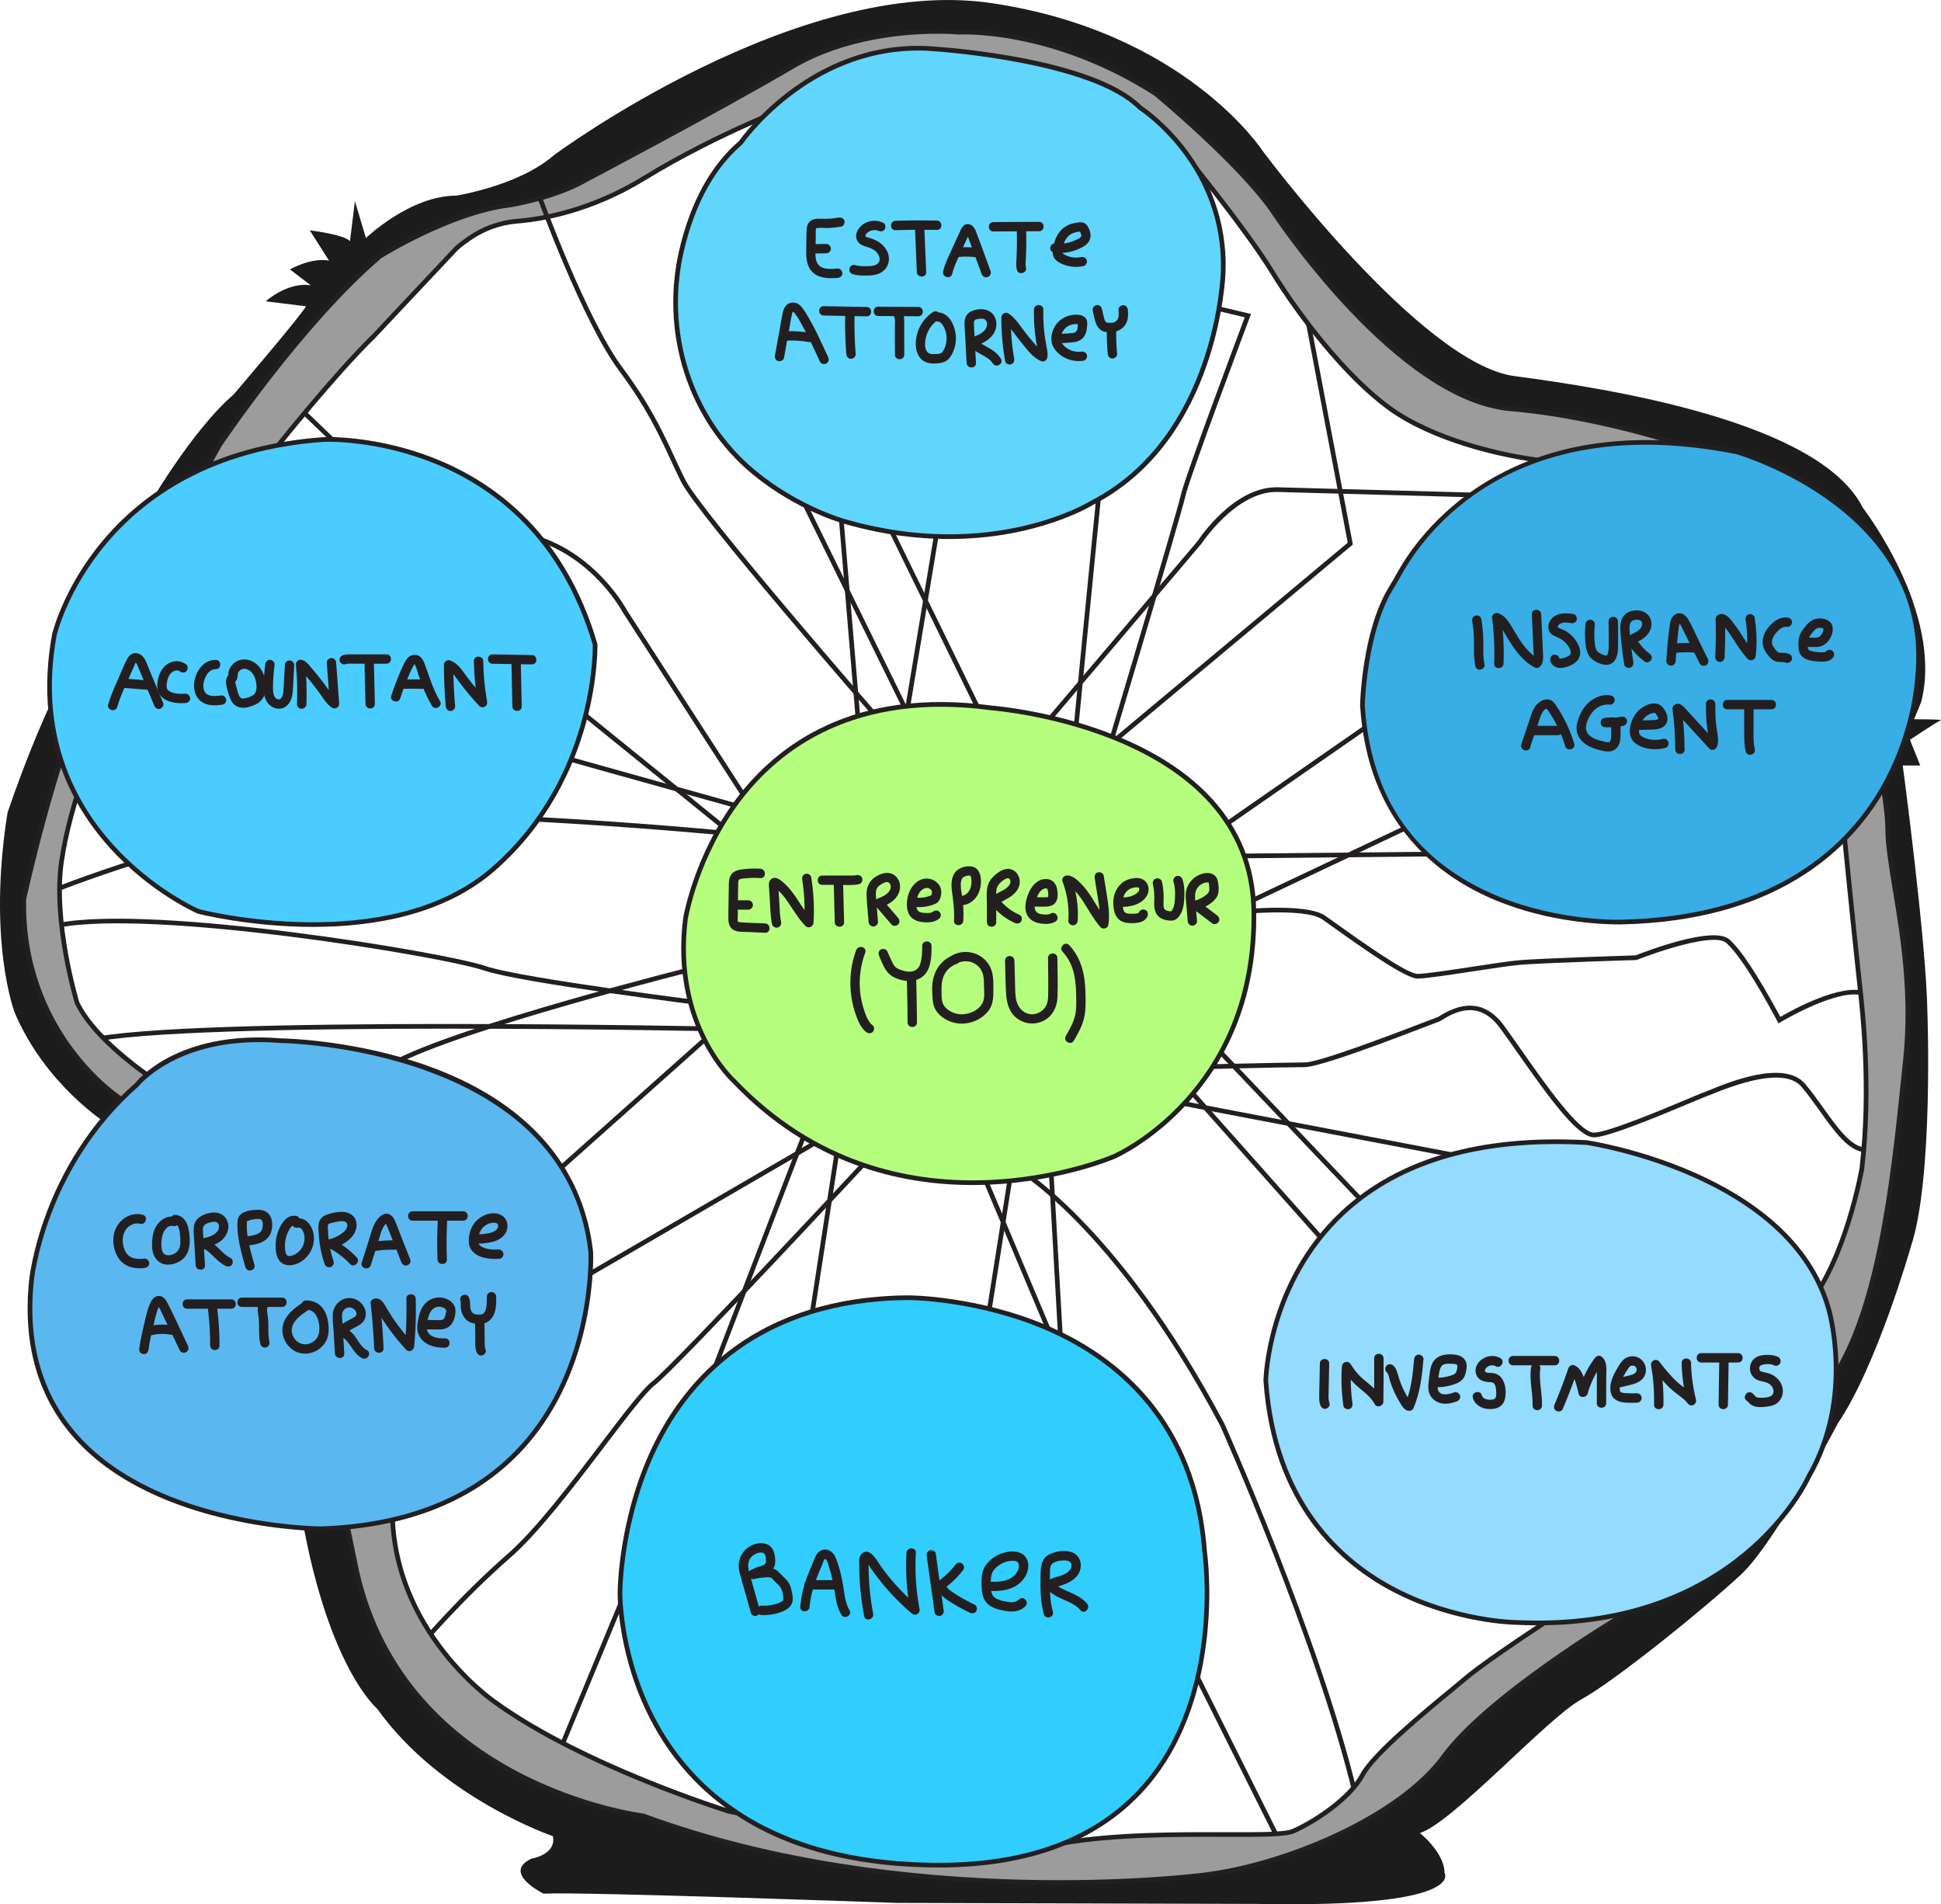 <svg preserveAspectRatio="xMidYMid meet" data-bbox="-0.005 0.01 857.653 841.289" viewBox="0 0 857.65 841.3" xmlns="http://www.w3.org/2000/svg" data-type="ugc" role="presentation" aria-hidden="true" aria-label="">
    <g>
        <path fill="#231f20" d="m377.2 332.51-1.92-.79 3.32-8.04-19.93-237.17 2.06-.18 19.97 237.68z"></path>
        <path fill="#231f20" d="m343.114 194.962 70.054 142.557-1.858.913-70.054-142.557z"></path>
        <path fill="#231f20" d="m420.905 186.942 2.042.34-23.299 140.126-2.042-.34z"></path>
        <path fill="#231f20" d="m362.088 167.198 73.962 151.31-1.86.91-73.962-151.311z"></path>
        <path d="m454.39 330.35-1.58-1.34L529.2 239c.57-.88 15.71-23.72 34.75-23.72h.61c18.98.49 125.04 3.41 125.04 3.41l-.06 2.07s-106.06-2.92-125.04-3.41c-18.11-.53-33.5 22.65-33.65 22.88l-76.46 90.11Z" fill="#231f20"></path>
        <path fill="#231f20" d="m473.24 344.59-1.33-1.59 123.6-103.24L574.7 130.4l2.03-.39 21.04 110.56z"></path>
        <path d="m486.21 347.01-1.98-.59c.36-1.19 35.53-118.78 37.44-127.4 1.83-8.23 24.82-69.49 28.33-78.83l-19.29-4.59.48-2.01 21.58 5.14-.41 1.1c-.27.71-26.76 71.07-28.66 79.65-1.93 8.69-36.03 122.69-37.48 127.54Z" fill="#231f20"></path>
        <path d="m476.04 325.89-2.06-.2c5.77-59.64 12.58-127.77 12.65-128.45l2.06.21c-.07.68-6.88 68.8-12.65 128.44" fill="#231f20"></path>
        <path fill="#231f20" d="m625.788 304.567 1.18 1.7-93.083 64.646-1.18-1.7z"></path>
        <path fill="#231f20" d="m667.75 375.956.02 2.07-134.454 1.314-.02-2.07z"></path>
        <path fill="#231f20" d="m665.159 343.806.885 1.871-120.242 56.864-.885-1.871z"></path>
        <path d="m785.87 452.14-.52-.96c-3.74-6.94-15.11-28.05-22.61-34.62-5.27-4.61-30.26 3.86-39.45 7.51l-.35.07c-.42.01-42.31 1.3-51.65 2.15-4.16.38-12.06 1.58-20.43 2.85-10.35 1.57-21.04 3.19-24.49 3.19-5.06 0-21.85-11.69-37.19-22.65-1.89-1.35-3.52-2.52-4.77-3.39-8.19-5.74-39.9-2.01-40.22-1.97l-.25-2.05c1.33-.16 32.81-3.86 41.66 2.33 1.25.88 2.89 2.05 4.79 3.4 10.12 7.23 31.17 22.27 35.99 22.27 3.29 0 13.9-1.61 24.18-3.17 8.4-1.27 16.33-2.48 20.55-2.86 9.08-.83 48.57-2.06 51.59-2.15 4.22-1.67 34.34-13.26 41.4-7.08 5.15 4.51 12.53 15.72 22.56 34.25 4.89-2.85 27.04-15.18 37.88-11.17l-.72 1.94c-11.04-4.09-36.77 11.39-37.03 11.55l-.93.56Z" fill="#231f20"></path>
        <path d="M824.17 509.03c-7.27-.28-13.48-8.96-20.05-18.15-2.59-3.62-5.26-7.36-8.07-10.68-5.41-6.41-18.66-5.36-39.38 3.11-1.13.46-1.91.77-2.24.87-.56.16-3.48 1.39-7.17 2.94-12.54 5.26-35.88 15.06-42.7 15.35h-.19c-7.08 0-18.97-16.15-33.74-37.24-2.81-4.01-5.47-7.8-7.81-10.99-8.86-12.09-18.8-7.91-25.49-3.71-.83.52-1.18.74-1.52.82-.3.09-2.67.99-5.65 2.14-14 5.38-46.79 17.96-53.71 17.96-8.28 0-52.44 1.08-52.88 1.09l-.05-2.07c.45-.01 44.63-1.09 52.94-1.09 6.54 0 40.27-12.95 52.97-17.82 4.12-1.58 5.56-2.13 5.89-2.22.13-.06.46-.28.92-.57 11.44-7.16 20.94-5.73 28.26 4.24 2.36 3.21 5.02 7.01 7.83 11.03 10.77 15.36 25.49 36.36 32.03 36.36h.13c6.44-.27 30.44-10.34 41.98-15.19 4.54-1.91 6.75-2.83 7.4-3.02.3-.09 1-.38 2.02-.8 8.07-3.3 32.63-13.34 41.74-2.53 2.86 3.39 5.56 7.16 8.17 10.81 6.27 8.76 12.19 17.04 18.45 17.28l-.08 2.07Z" fill="#231f20"></path>
        <path fill="#231f20" d="m534.121 457.922 86.419 90.812-1.5 1.427-86.419-90.812z"></path>
        <path fill="#231f20" d="m507.912 483.61 159.287 30.386-.388 2.033-159.287-30.386z"></path>
        <path fill="#231f20" d="m518.767 472.28 87.876 98.873-1.547 1.376-87.876-98.873z"></path>
        <path d="M597.64 792.24c-16.18-67.49-58.06-161.38-58.48-162.33-47.46-89.39-91.83-114.01-92.27-114.25l.98-1.82c.45.24 45.32 25.08 93.15 115.16.45 1 42.41 95.07 58.63 162.75l-2.01.48Z" fill="#231f20"></path>
        <path fill="#231f20" d="M566.13 817.41 469.4 623.95l-6.29-111.83 2.06-.12 6.27 111.41 96.54 193.07z"></path>
        <path fill="#231f20" d="m432.247 511.156 36.242 86.006-1.908.804-36.241-86.006z"></path>
        <path fill="#231f20" d="m445.655 518.123 2.045.323-13.441 85.055-2.045-.323z"></path>
        <path fill="#231f20" d="m370.182 499.884 2.046.315-19.013 123.384-2.046-.315z"></path>
        <path d="m186.41 727.87-1.59-1.33c.17-.21 17.69-21.03 39.37-39.93 12.43-10.84 28.45-31.93 41.32-48.87 9.78-12.88 18.23-24 22.65-27.44 9.91-7.71 98.25-102.68 99.14-103.64l1.51 1.41c-3.64 3.92-89.34 96.05-99.38 103.86-4.21 3.28-12.58 14.3-22.28 27.06-12.93 17.02-29.02 38.2-41.61 49.18-21.56 18.8-38.97 39.49-39.14 39.7Z" fill="#231f20"></path>
        <path fill="#231f20" d="m247.7 775.27-1.91-.79 48.79-117.77 62.24-162.05 1.93.74-62.25 162.08z"></path>
        <path fill="#231f20" d="m364.422 501.265 1.04 1.79-122.608 71.274-1.04-1.79z"></path>
        <path fill="#231f20" d="m323.786 446.868 1.378 1.545-94.36 84.102-1.378-1.545z"></path>
        <path d="m39.05 460.82-.47-2.01c43.28-10.18 280.97-5.21 283.37-5.16l-.04 2.07c-2.39-.05-239.82-5.01-282.85 5.11Z" fill="#231f20"></path>
        <path d="m173.59 471.05-1-1.81c29.61-16.31 134.97-42.64 136.04-42.91l.5 2.01c-1.06.26-106.16 26.54-135.54 42.71" fill="#231f20"></path>
        <path d="M314.8 444.79c-3.45-.42-84.62-10.46-100.97-16.05-17.84-6.1-145.08-27.07-187.58-18.99l-.39-2.03c42.78-8.13 170.71 12.93 188.64 19.07 16.14 5.52 99.71 15.85 100.55 15.95z" fill="#231f20"></path>
        <path d="m21.26 395.43-.77-1.92c.68-.27 68.22-27.36 122.23-32.94 53.96-5.57 181.41 6.79 182.7 6.92l-.2 2.06c-1.28-.12-128.52-12.47-182.28-6.92-53.71 5.54-120.99 32.52-121.67 32.8Z" fill="#231f20"></path>
        <path fill="#231f20" d="m236.013 296.341 92.98 75.24-1.302 1.61-92.98-75.24z"></path>
        <path fill="#231f20" d="m240.38 331.16 99.027 27.668-.557 1.994-99.028-27.668z"></path>
        <path d="m336.55 365.62-61.41-95.14c-.22-.41-17.53-32.87-54.1-34.56-37.47-1.72-58.26-15.17-58.47-15.31l-.23-.15-9.99-19.55L132.58 182l1.43-1.49 20.1 19.3 9.82 19.21c2.31 1.43 22.41 13.23 57.2 14.83 37.78 1.74 55.61 35.25 55.79 35.58l61.36 95.05-1.74 1.12Z" fill="#231f20"></path>
        <path d="m845.75 317.77 3.18-7.72c9.99-39.49-25.87-85.79-25.87-85.79-19.07-38.13-112.58-52.66-153.88-58.1-41.31-5.45-111.21-99.41-111.21-99.41S523.92 14.09 438.13 1.38 244.75 68.56 244.75 68.56c-15.46 13.52-43.16 17.87-43.16 17.87-20.43 0-39.9 18.73-39.9 18.73l-4.87-16.3-2.19 17.76c-1.95-2.92-17.76-4.87-17.76-4.87l8.51 13.38c-8.03-1.46-17.27 3.89-17.27 3.89l9.24 7.05c-10.22-1.7-19.95 7.05-19.95 7.05l17.76 2.19c-.73 2.43-31.87 38.92-31.87 38.92-19.22 16.54-38.92 51.33-38.92 51.33l-27.25 59.11c-16.3 21.65-33.81 74.44-33.81 74.44-9 56.92 3.18 88.25 3.18 88.25 13.51 31.9 40.44 48.85 40.44 48.85l24.39 16.74 47.21 72.63 14.98 85.34c11.8 66.28 33.14 83.98 33.14 83.98 28.14 39.49 77.62 56.29 77.62 56.29 1.82 8.17-9.53 9.99-9.53 9.99-13.16 6.35 5.45 15.43 5.45 15.43 16.8-.91 156.15 4.09 156.15 4.09l159.33.45c92.6 1.82 82.62-13.62 82.62-13.62 0-9.08-10.89-17.7-10.89-17.7 14.53-4.54 56.29-50.84 71.27-59.01s55.83-41.31 70.81-55.38 42.67-66.73 42.67-66.73c17.25-25.42 32.23-78.08 32.23-78.08 9.99-29.96 7.26-103.5 7.26-103.5-.45-30.87-10.89-108.95-10.89-108.95h7.72l-4.54-11.35s12.26-8.17 13.62-8.62-11.8-.45-11.8-.45Zm-3.78 150.64c-4.71 44.48-10.46 111.98-34.53 143.89l-91.57 102.03s-58.08 34.53-77.96 61.74-70.64 48.14-106.22 52.32c0 0-129.77 17.27-247.5-26.16 0 0-105.17-12.03-126.63-108.31L131.4 566.77l-78.49-81.63s-43.43-27.73-42.38-87.91c0 0 13.6-63.31 30.87-99.42l55.46-100.99s35.58-53.37 71.16-83.72c0 0 30.87-19.36 57.03-22.5 0 0 19.88-3.14 33.49-10.99 0 0 58.6-30.87 91.57-50.23 32.96-19.36 73.78-15.17 73.78-15.17s40.29-2.62 86.86 27.21c0 0 36.1 29.82 51.28 51.28 0 0 54.94 83.72 105.7 87.91s129.77 28.78 142.85 55.46c0 0 23.55 108.84 23.55 129.77s12.56 58.08 7.85 102.56Z" fill="#1c1c1c"></path>
        <path d="M810.57 236.08c-13.08-26.69-92.09-51.28-142.85-55.46s-105.7-87.91-105.7-87.91c-15.17-21.45-51.28-51.28-51.28-51.28-46.57-29.82-86.86-27.21-86.86-27.21s-40.81-4.19-73.78 15.17c-32.96 19.36-91.57 50.23-91.57 50.23-13.6 7.85-33.49 10.99-33.49 10.99-26.16 3.14-57.03 22.5-57.03 22.5-35.58 30.35-71.16 83.72-71.16 83.72L41.39 297.82c-17.27 36.1-30.87 99.42-30.87 99.42-1.05 60.17 42.38 87.91 42.38 87.91l78.49 81.63 26.16 127.15C179 790.21 284.18 802.24 284.18 802.24c117.73 43.43 247.5 26.16 247.5 26.16 35.58-4.19 86.34-25.12 106.22-52.32 19.88-27.21 77.96-61.74 77.96-61.74l91.57-102.03c24.07-31.92 29.83-99.42 34.53-143.89 4.71-44.48-7.85-81.63-7.85-102.56s-23.55-129.77-23.55-129.77Zm12.11 280.09s-6.82 40.18-24.51 61.41-99.55 126.94-99.55 126.94l-10.99 9.04s-30.16 19.58-39.65 27.61-40.14 32.11-45.98 43.06-22.26 21.16-30.65 24.81-61.67-1.46-100.71 5.11-148.51-13.87-148.51-13.87-63.86-19.7-103.27-48.17c0 0-51.82-34.67-44.88-96.33l-40.14-98.89-56.78-73.99s-33.13-19.57-43-39.82c0 0-10.87-35.47-6.86-62.57 4.02-27.1 15.56-52.7 15.56-52.7l70.52-124.38 8.96-5.85s25.2-31.75 42.82-48.94l36.85-39.18s2.16-1.84 5.67-4.26c6.22-4.3 13.48-6.88 21.02-7.47 11.24-.88 32.55-4.58 56.07-19 34.62-21.23 69.5-33.61 69.5-33.61l88.2-11.62 35.89 5.81 41.44 24.26s29.57 35.63 42.46 56.61c12.89 20.97 33.36 46.75 51.81 60.15 18.45 13.39 48.52 21.23 70 23.5s19.21 2.27 19.21 2.27l76.32 15.92 31.08 50.54 1.26 75.31 2.53 15.67s5.31 53.32 7.33 71.26 4.8 49.03 1.01 81.37Z" fill="#9c9c9c"></path>
        <path d="M468.04 832.73c-48.77 0-118.54-5.32-184.1-29.48-4.23-.54-106.36-14.73-127.39-109.1l-26.1-126.87-78.2-81.33c-2.44-1.62-43.77-30.14-42.75-88.72.16-.83 13.85-64.04 30.97-99.85l55.49-101.04c.4-.61 36.12-53.91 71.4-84.01.43-.28 31.49-19.61 57.58-22.74.16-.03 19.82-3.2 33.09-10.86.62-.33 59-31.1 91.56-50.23 32.88-19.31 74-15.35 74.41-15.31.23-.03 40.99-2.3 87.31 27.37.46.37 36.49 30.23 51.56 51.55.57.86 55.27 83.37 104.94 87.47 48.22 3.98 130.12 28.36 143.69 56.04l.08.24c.96 4.45 23.57 109.18 23.57 129.98 0 7.21 1.53 16.5 3.3 27.26 3.4 20.63 7.62 46.3 4.54 75.41l-.83 7.92c-4.66 44.81-11.06 106.18-33.91 136.49l-91.73 102.22-.14.08c-.58.35-58.13 34.74-77.66 61.46-19.83 27.14-70.95 48.51-106.93 52.74-.56.07-25.79 3.3-63.77 3.3ZM414.38 14.9c-14.02 0-40.92 1.99-63.74 15.39-32.61 19.15-91.02 49.95-91.61 50.25-13.58 7.83-32.99 10.97-33.81 11.1-25.68 3.08-56.34 22.16-56.65 22.35-34.94 29.82-70.49 82.89-70.85 83.42L42.3 298.32c-16.99 35.53-30.63 98.5-30.77 99.14-1 58.67 41.5 86.54 41.93 86.82l.19.15 78.69 81.84.06.29 26.16 127.15c21.04 94.42 124.69 107.37 125.73 107.49l.24.06c116.13 42.84 245.71 26.28 247 26.11 35.57-4.18 86.02-25.22 105.52-51.91 19.31-26.42 74.97-60.04 78.13-61.94l91.46-101.92c22.45-29.78 28.81-90.82 33.45-135.39l.83-7.92c3.05-28.83-1.15-54.35-4.53-74.85-1.79-10.85-3.33-20.21-3.33-27.59 0-20.27-22.58-125.17-23.5-129.42-13.43-27-94.26-50.84-141.95-54.78-50.67-4.18-104.22-84.93-106.48-88.37-14.9-21.07-50.71-50.75-51.07-51.05-45.65-29.23-85.73-27.01-86.13-26.97-.17-.01-3.77-.36-9.59-.36Zm36.66 801.56c-47.23 0-128.17-14.99-129.11-15.17-.76-.23-64.59-20.11-103.68-48.34-.49-.33-52.08-35.6-45.33-97.03l-39.99-98.52-56.57-73.72c-2.88-1.72-33.6-20.4-43.23-40.15-.17-.51-10.96-36.16-6.95-63.18 3.99-26.93 15.52-52.72 15.64-52.98l70.69-124.68 9.03-5.9c1.8-2.25 25.91-32.43 42.81-48.91l36.82-39.15c.17-.16 2.33-1.98 5.83-4.4 6.37-4.4 13.82-7.04 21.53-7.65 10.66-.84 32.05-4.4 55.61-18.85 34.32-21.04 69.34-33.58 69.69-33.7l.21-.05 88.35-11.65 36.39 5.96 41.72 24.49c.3.36 29.76 35.93 42.54 56.73 11.48 18.69 31.87 45.57 51.53 59.85 18.99 13.78 49.31 21.17 69.5 23.31 12.17 1.29 17.03 1.8 18.96 2.27l.14.03c.07.02.14.04.2.05v-.07l76.77 16.01.23.38 31.23 50.78v.28l1.27 75.31 2.51 15.52c.06.6 5.34 53.58 7.34 71.31 1.28 11.38 5.18 46.01 1.01 81.61v.05c-.07.4-7.08 40.7-24.75 61.9-17.47 20.97-98.71 125.85-99.53 126.91l-.16.17-10.99 9.04c-.39.26-30.31 19.71-39.64 27.6-1.5 1.27-3.53 2.94-5.9 4.89-12.24 10.07-35.02 28.83-39.84 37.87-5.93 11.13-22.26 21.41-31.15 25.28-3.77 1.64-15.19 1.6-30.98 1.56-20.09-.06-47.64-.14-69.97 3.62-5.39.91-12.14 1.3-19.76 1.3Zm-336.99-612.3-70.4 124.16c-.07.17-11.49 25.7-15.44 52.34-3.93 26.55 6.72 61.77 6.83 62.12 9.56 19.58 42.21 39.04 42.54 39.23l.29.26 56.92 74.23 40.24 99.13-.03.26c-6.78 60.34 43.92 95.02 44.43 95.36 38.85 28.06 102.36 47.84 103 48.04.98.18 109.62 20.3 148.04 13.83 22.51-3.79 50.14-3.71 70.32-3.65 14.96.03 26.78.08 30.15-1.39 9.28-4.03 24.77-14.26 30.15-24.35 5.01-9.4 27.13-27.61 40.35-38.49 2.36-1.94 4.38-3.61 5.87-4.87 9.43-7.98 38.52-26.89 39.76-27.69l10.81-8.9c2.82-3.64 82.23-106.14 99.51-126.87 17.13-20.55 24.08-59.72 24.28-60.9 4.14-35.36.26-69.79-1.02-81.11-2-17.74-7.28-70.74-7.33-71.28l-2.52-15.61-1.27-75.17-30.7-49.92-76.87-16.04c-1.66-.23-6.13-.78-18.11-2.05-20.45-2.16-51.18-9.67-70.5-23.69-19.91-14.46-40.5-41.59-52.08-60.44-12.3-20.01-40.22-53.88-42.26-56.35l-41.12-24.07-35.55-5.76-87.94 11.59c-2.11.76-35.99 13.12-69.2 33.48-23.93 14.67-45.69 18.29-56.53 19.15-7.35.58-14.44 3.1-20.51 7.29-3.42 2.36-5.57 4.18-5.59 4.2l-36.77 39.1c-17.41 16.98-42.51 48.56-42.77 48.87l-.24.22-8.75 5.72Z" fill="#231f20"></path>
        <path d="M327.28 63.04s31.89-46.77 87.16-41.3c0 0 68.33 4.56 89.28 25.81 0 0 38.57 24.29 36.74 72.88 0 0-1.82 72.88-58 101.73 0 0-43.12 27.33-109.32 8.2 0 0-20.3-5.42-40.04-21.72-28.93-23.89-40.59-62.71-31.67-99.16 3.91-15.97 11.42-34.12 25.85-46.45Z" fill="#60d6fc"></path>
        <path d="M419.36 238.14c-13.77 0-29.39-1.83-46.51-6.78-.18-.05-20.73-5.66-40.41-21.91-28.57-23.59-41.14-62.92-32.02-100.2 5.04-20.6 13.82-36.38 26.09-46.91 1.86-2.63 34.15-46.96 88.03-41.63 2.77.18 68.76 4.81 89.84 26.03 2.26 1.48 38.9 26.36 37.12 73.73-.02.72-2.49 73.82-58.56 102.61-.26.17-24.35 15.05-63.57 15.05Zm-13.73-215.8c-48.71 0-77.19 40.85-77.49 41.28l-.18.2c-11.99 10.24-20.57 25.69-25.52 45.91-8.94 36.51 3.36 75.03 31.32 98.12 19.32 15.95 39.45 21.46 39.65 21.51 64.97 18.77 108.08-7.8 108.5-8.07 55.05-28.28 57.5-100.16 57.52-100.89 1.78-47.46-35.88-71.74-36.26-71.98l-.19-.15c-20.44-20.73-87.93-25.46-88.61-25.51-2.98-.29-5.9-.43-8.74-.43Z" fill="#231f20"></path>
        <path d="M618.3 253.55c8.24-15.07 47.56-74.07 149.13-53.93 0 0 87.41 24.44 79.89 99.16 0 0-3.29 105.74-130.65 108.56 0 0-108.56 4.23-114.67-95.87 0 0 .73-31.34 12.09-50.73 1.4-2.4 2.86-4.76 4.2-7.19Z" fill="#39ade5"></path>
        <path d="M714.99 408.4c-6.42 0-29.95-.72-53.76-10.5-25.73-10.56-57.07-34.12-60.26-86.37.03-1.38.86-31.91 12.23-51.31l1.28-2.16c.99-1.66 1.97-3.31 2.9-5 4.07-7.44 16.11-26.27 39.95-40.56 29.75-17.83 66.86-22.5 110.3-13.88.96.26 88.24 25.55 80.72 100.28 0 .19-1.02 26.95-17.72 53.67-15.41 24.66-47.69 54.35-113.94 55.82-.04 0-.63.02-1.7.02ZM619.2 254.05c-.94 1.72-1.94 3.39-2.94 5.07l-1.27 2.15c-11.1 18.93-11.94 49.92-11.95 50.23 2.5 40.97 22.33 69.42 58.92 84.47 27.38 11.26 54.41 10.36 54.67 10.35 65.29-1.45 97.05-30.58 112.2-54.77 16.44-26.25 17.45-52.52 17.46-52.78 7.35-73.05-78.27-97.89-79.14-98.13-99.36-19.7-138.36 35.91-147.95 53.43Z" fill="#231f20"></path>
        <path d="M701.02 504.77s89.51 12.68 106.9 73.2c0 0 11.96 38.77-8.7 74.29 0 0-30.08 69.58-130.09 64.5 0 0-102.54-1.5-109.83-106.96 0 0 1.82-112.75 141.72-105.03" fill="#93dbff"></path>
        <path d="M679.31 718.06c-3.33 0-6.73-.08-10.23-.26-.22 0-26.14-.53-52.6-14.04-24.46-12.49-54.41-38.92-58.21-93.87 0-.52 1.08-43.78 34.38-74.79 25.12-23.38 61.6-33.93 108.43-31.35h.09c.9.14 90.37 13.48 107.75 73.95.12.37 11.85 39.6-8.8 75.09-.24.57-29.31 65.28-120.81 65.28Zm8.23-212.63c-39.83 0-71.23 10.46-93.48 31.17-32.66 30.41-33.72 72.8-33.73 73.22 3.73 53.87 33.07 79.8 57.02 92.05 26.03 13.32 51.54 13.85 51.79 13.85 98.14 5 128.83-63.19 129.13-63.88 20.23-34.8 8.78-73.19 8.66-73.57-16.87-58.68-103.67-72.13-106.02-72.47-4.56-.25-9.02-.38-13.38-.38Z" fill="#231f20"></path>
        <path d="M401.38 573.31s122.89-.36 130.92 112.4c0 0 20.8 139.76-119.69 138.3S273.95 703.96 273.95 703.96s-.93-129.55 127.43-130.64Z" fill="#31cdfd"></path>
        <path d="M414.78 825.05c-.73 0-1.45 0-2.18-.01-45.85-.48-81.46-13.41-105.85-38.43-34.17-35.06-33.85-82.2-33.84-82.67 0-.3-.05-32.98 15.68-65.35 14.56-29.94 45.94-65.74 112.77-66.31h.01c.57 0 31.44.13 62.86 14 29.21 12.89 64.9 40.59 69.08 99.35.08.55 8.93 63.22-26.67 104.08-20.44 23.45-51.34 35.34-91.87 35.34Zm-13.39-250.71c-65.74.56-96.6 35.7-110.9 65.08-15.55 31.94-15.51 64.2-15.51 64.52 0 .49-.3 46.81 33.27 81.24 23.99 24.6 59.1 37.31 104.37 37.79 40.97.47 72.08-11.22 92.47-34.61 34.98-40.13 26.28-101.88 26.19-102.5-4.12-57.78-39.14-84.99-67.8-97.66-31.05-13.72-61.55-13.85-62.09-13.85Z" fill="#231f20"></path>
        <path d="M123.98 459.76s126.86 1.09 137.07 93.53c0 0 5.84 117.74-119.2 122.12 0 0-139.15 0-127.96-109.47 0 0 4.4-49.79 46.57-86.69 0 0 17.9-23.16 63.52-19.49" fill="#5bb7f0"></path>
        <path d="M141.88 676.45c-.85 0-72.4-.49-108.65-40.63-16.41-18.17-23.27-41.72-20.38-69.98.04-.49 4.92-50.62 46.92-87.36.61-.82 18.61-23.4 64.25-19.74 1.3.02 32.75.6 65.01 12.16 43.56 15.62 68.82 44.07 73.05 82.29.03.57 2.14 51.16-30.91 87.13-20.79 22.63-50.83 34.79-89.28 36.14Zm-27.4-216.05c-37.61 0-53.04 19.26-53.2 19.48-41.49 36.33-46.31 85.66-46.36 86.15-2.83 27.67 3.85 50.67 19.85 68.39 35.65 39.49 106.37 39.96 107.08 39.96 37.83-1.32 67.38-13.25 87.78-35.45 32.47-35.32 30.41-85.09 30.39-85.59-9.99-90.4-134.79-92.54-136.05-92.55h-.07c-3.28-.27-6.42-.39-9.42-.39" fill="#231f20"></path>
        <path d="M143.06 194.16s91.83-4.98 119.88 90.47c0 0 2.05 57.93-44.67 99.03S87.61 402.63 87.61 402.63 7.88 368.91 24.03 280.4c0 0 17.75-79.03 119.03-86.23Z" fill="#4bccfe"></path>
        <path d="M138.28 409.5c-28.05 0-50.5-5.75-50.93-5.87-.94-.39-80.45-35.11-64.33-123.42.19-.84 19.1-79.91 119.97-87.08h.02c.92-.06 92.97-3.92 120.92 91.21l.04.26c.02.58 1.53 58.89-45.02 99.84-22.64 19.92-54.16 25.06-80.68 25.06Zm4.85-214.31c-99.28 7.07-117.91 84.64-118.09 85.43-15.82 86.66 62.18 120.72 62.97 121.06.69.17 83.82 21.46 129.58-18.79 44.76-39.37 44.38-95.06 44.32-98.09-27.47-93.18-117.46-89.67-118.78-89.6Z" fill="#231f20"></path>
        <path d="M388.25 319.31c-3.27-3.75-80.06-91.96-87.3-106.44-1.67-3.33-3.16-6.55-4.73-9.95-5.24-11.31-10.67-23-22.86-39.38-15.8-21.21-35.35-74.63-35.55-75.16l1.94-.71c.19.54 19.65 53.67 35.26 74.64 12.32 16.54 17.79 28.34 23.08 39.74 1.57 3.39 3.06 6.59 4.71 9.89 7.12 14.24 86.21 105.09 87.01 106l-1.56 1.36Z" fill="#231f20"></path>
        <path d="M370.59 96.13c-2.27.38-4.58.55-6.88.53-1.81-.01-3.76-.28-5.35.78-1.77 1.19-1.99 3.26-2.02 5.23l-.09 6.66c-.05 3.66-.19 7.73 2.48 10.6 2.92 3.15 7.45 3.15 11.4 2.85 1.11-.09 2.07-.89 2.07-2.07 0-1.05-.95-2.15-2.07-2.07-2.71.21-6.45.67-8.48-1.64-1.82-2.06-1.3-5.61-1.27-8.12.02-1.78.05-3.55.07-5.33 0-.71-.1-1.58.07-2.29.11-.43.11-.44.59-.51 1.54-.22 3.22.06 4.78 0 1.94-.09 3.87-.32 5.79-.64 1.1-.18 1.72-1.55 1.44-2.54-.32-1.17-1.44-1.63-2.54-1.44Z" fill="#231f20"></path>
        <path d="M359.56 111.99c1.83-.03 3.66-.05 5.49-.08 1.08-.02 2.12-.94 2.07-2.07s-.91-2.08-2.07-2.07c-1.83.03-3.66.05-5.49.08-1.08.02-2.12.94-2.07 2.07s.91 2.08 2.07 2.07" fill="#231f20"></path>
        <path d="M390.23 98.39c-2.73-1.22-5.88-1.17-8.47.44s-4.69 5.14-2.67 7.98c.93 1.31 2.41 1.81 3.89 2.25 1.3.39 2.61.91 3.7 1.75 1.57 1.22 2.98 4.03 1.14 5.64-1.21 1.06-2.98 1.13-4.5 1.15-1.84.03-3.7.08-5.47-.46-2.55-.78-3.64 3.21-1.1 3.99 1.61.49 3.3.6 4.97.61s3.53.02 5.24-.39c3.23-.76 5.64-3.23 5.82-6.6.17-3.18-1.74-5.95-4.27-7.69-1.25-.86-2.7-1.45-4.14-1.9-.53-.17-1.89-.39-1.96-.88-.15-1.04 1.53-2.04 2.28-2.32 1.08-.4 2.37-.48 3.44 0s2.22.3 2.83-.74c.52-.88.28-2.37-.74-2.83Z" fill="#231f20"></path>
        <path d="M395.71 101.69c6.08-.18 12.16-.22 18.25-.11 2.66.05 2.66-4.09 0-4.14-6.08-.11-12.17-.08-18.25.11-2.66.08-2.67 4.22 0 4.14" fill="#231f20"></path>
        <path d="M404.32 101.48c.26 6.23.52 12.46.79 18.69.11 2.65 4.25 2.67 4.14 0-.26-6.23-.52-12.46-.79-18.69-.11-2.65-4.25-2.67-4.14 0" fill="#231f20"></path>
        <path d="M420.75 120.98c.76-3.25 2.28-6.24 3.66-9.26.72-1.59 1.45-3.18 2.17-4.76.36-.79.72-1.59 1.09-2.38.18-.4.36-.79.54-1.19.09-.19.17-.38.26-.57-.05-.01-.07.01-.05.07l-1.04.28c.43-.02.33-.1-.33-.25.02.04.04.07.07.1-.06.18.31.84.37 1 .31.84.62 1.69.93 2.53.58 1.57 1.16 3.13 1.73 4.7 1.2 3.25 2.4 6.5 3.6 9.76.39 1.05 1.4 1.76 2.54 1.44 1.01-.28 1.83-1.49 1.44-2.54-2.21-5.99-4.29-12.05-6.64-17.99-.6-1.51-1.61-2.82-3.37-2.9s-2.67 1.34-3.34 2.79c-1.29 2.84-2.59 5.67-3.88 8.51-1.42 3.11-2.98 6.22-3.76 9.57-.6 2.59 3.38 3.69 3.99 1.1Z" fill="#231f20"></path>
        <path d="M423.59 113.55c2.43-.27 4.88-.24 7.3.07.49.06 1.13-.28 1.46-.61.36-.36.63-.95.61-1.46s-.2-1.09-.61-1.46c-.43-.4-.89-.53-1.46-.61a31.3 31.3 0 0 0-7.3-.07c-.56.06-1.05.19-1.46.61-.36.36-.63.95-.61 1.46.05 1.02.92 2.19 2.07 2.07" fill="#231f20"></path>
        <path d="M438.93 102.25c6.73-.03 13.46-.07 20.19-.1 2.66-.01 2.67-4.15 0-4.14-6.73.03-13.46.07-20.19.1-2.66.01-2.67 4.15 0 4.14" fill="#231f20"></path>
        <path d="M449.27 101.48c.09 2.99.1 5.97.02 8.96-.04 1.46-.1 2.93-.18 4.39s-.16 2.92.22 4.38c.66 2.58 4.65 1.48 3.99-1.1-.31-1.22-.11-2.54-.04-3.78a155 155 0 0 0 .13-12.84c-.08-2.66-4.22-2.67-4.14 0Z" fill="#231f20"></path>
        <path d="M466.11 111.72c4.1.37 8.28-.5 11.92-2.4 1.96-1.02 3.61-2.47 3.82-4.8.09-1.01-.13-2.04-.5-2.97-.43-1.08-.96-2.24-1.98-2.88s-2.2-.5-3.35-.34c-.96.14-1.92.32-2.85.63-1.9.64-3.59 1.76-4.85 3.33s-2.19 3.49-2.65 5.51-1.06 4.95.47 6.68c1.41 1.59 3.86 2.57 5.88 3.04 2.23.53 4.51.52 6.74.04 1.09-.24 1.73-1.51 1.44-2.54-.31-1.13-1.45-1.68-2.54-1.44-2.43.53-5.15.14-7.37-1.14-.29-.16-.57-.33-.84-.53-.06-.04-.2-.23-.17-.11-.07-.32.11-1.37.18-1.85.2-1.37.6-2.77 1.31-3.98.59-1.01 1.39-1.9 2.37-2.5 1.16-.7 2.62-1.01 3.99-1.16-.1.01-.23.06.16-.01.23-.04.19.09.11-.03l-.34-.21-.04-.04s.21.37.24.43c.27.52.47 1.12.5 1.59.03.38-.03.51-.4.85-.34.31-1.06.69-1.64.98-2.99 1.5-6.29 2.01-9.6 1.71-1.11-.1-2.07 1.02-2.07 2.07 0 1.2.95 1.97 2.07 2.07Z" fill="#231f20"></path>
        <path d="m346.42 158.11 2.35-12.98c.36-1.98.63-4 1.09-5.96.08-.35.22-1.27.59-1.46.07-.04-.21-.03.01.07.31.13.55.45.76.7 1.21 1.45 2.14 3.3 3.06 4.94.98 1.73 1.9 3.48 2.79 5.26 1.84 3.68 3.53 7.43 5.27 11.16.47 1.01 1.93 1.27 2.83.74 1.04-.61 1.22-1.81.74-2.83-3.11-6.68-6.09-13.46-10.01-19.71-.87-1.39-1.78-2.86-3.21-3.74s-3.35-.91-4.75.15c-1.19.91-1.79 2.35-2.1 3.77-.41 1.84-.68 3.73-1.02 5.58-.8 4.4-1.59 8.8-2.39 13.2-.2 1.1.3 2.23 1.44 2.54 1 .28 2.34-.34 2.54-1.44Z" fill="#231f20"></path>
        <path d="M346.66 150.53q2.715-.18 5.43-.03c.89.05 1.77.13 2.65.23 0 0 .67.08.3.03l.63.09c.49.07.98.16 1.47.25 1.06.2 2.28-.29 2.54-1.44.23-1.01-.31-2.33-1.44-2.54-3.82-.71-7.7-.97-11.58-.72-1.08.07-2.12.9-2.07 2.07.05 1.06.91 2.14 2.07 2.07Z" fill="#231f20"></path>
        <path d="m363.97 139.4 18.95.36c2.66.05 2.66-4.08 0-4.14l-18.95-.36c-2.66-.05-2.66 4.08 0 4.14" fill="#231f20"></path>
        <path d="M373.44 139.64c-.1 5.61.07 11.21.5 16.81.09 1.11.89 2.07 2.07 2.07 1.05 0 2.16-.95 2.07-2.07-.44-5.59-.6-11.2-.5-16.81.05-2.66-4.09-2.66-4.14 0" fill="#231f20"></path>
        <path d="m388.06 139.62 17.69.12c2.66.02 2.66-4.12 0-4.14l-17.69-.12c-2.66-.02-2.66 4.12 0 4.14" fill="#231f20"></path>
        <path d="M395.24 140.38c.4.72.16 2.32.16 3.29v4.29c0 2.91.01 5.83.02 8.74 0 2.66 4.14 2.67 4.14 0 0-3.14-.01-6.29-.02-9.43v-4.63c0-1.54.04-2.99-.72-4.35-1.3-2.32-4.88-.24-3.57 2.09Z" fill="#231f20"></path>
        <path d="M414.67 142.13c.96.09 1.75 1.26 2.21 2.05.67 1.16 1.1 2.47 1.28 3.8.34 2.53-.21 5.64-1.89 7.65-.67.8-2.37.78-3.35.81-1.07.04-2.24 0-3.02-.8-1.67-1.7-1.18-5.17-.59-7.22.81-2.83 2.59-5.37 5.05-6.99 2.21-1.46.14-5.04-2.09-3.57a16.97 16.97 0 0 0-6.84 9.06c-1.13 3.59-1.3 8.45 1.34 11.44 1.37 1.55 3.44 2.17 5.45 2.22 1.89.05 4.44-.15 6.03-1.23 1.72-1.17 2.76-3.4 3.4-5.32s.84-3.84.67-5.76c-.39-4.36-2.71-9.81-7.66-10.27-1.11-.1-2.07 1.03-2.07 2.07 0 1.21.95 1.96 2.07 2.07Z" fill="#231f20"></path>
        <path d="M431.24 160.34c-.21-3.92-.41-7.83-.62-11.75-.1-1.91-.28-3.83-.29-5.74-.01-1.37.45-1.7 1.78-1.92 1-.17 2.49-.37 3.3.4.76.72.89 1.87.62 2.82-.89 3.03-4.55 4.18-7.2 5.09-1.44.5-2.07 2.3-.91 3.46 1.7 1.7 3.79 2.84 5.87 3.99 1.82 1.01 3.74 2.05 4.88 3.85 1.42 2.24 5 .17 3.57-2.09s-3.38-3.64-5.57-4.89c-2.01-1.15-4.16-2.13-5.82-3.79l-.91 3.46c3.35-1.15 6.69-2.47 8.84-5.44 1.95-2.7 2.09-6.5-.16-9.08s-6.27-2.5-9.14-1.31c-1.66.69-2.86 2.05-3.17 3.85s-.02 3.81.08 5.66l.71 13.43c.14 2.65 4.28 2.66 4.14 0" fill="#231f20"></path>
        <path d="M448.12 158.42c-1.06-6.01-1.55-12.1-1.52-18.2l-3.11 1.79c1.57 1.05 2.67 2.64 3.78 4.13 1.3 1.73 2.63 3.45 4 5.13 2.54 3.14 5.08 6.79 8.95 8.34 1.37.55 2.5-.81 2.62-1.99.17-1.69-.18-3.36-.51-5.01-.34-1.73-.63-3.48-.84-5.23-.42-3.52-.57-7.07-.49-10.61.06-2.66-4.08-2.66-4.14 0-.08 3.54.08 7.09.49 10.61.21 1.76.46 3.52.79 5.27s.74 3.27.56 4.98l2.62-1.99c-1.58-.63-2.76-2.09-3.84-3.35-1.4-1.61-2.76-3.26-4.09-4.93-2.43-3.05-4.51-6.71-7.82-8.91-1.33-.89-3.11.29-3.11 1.79-.03 6.47.55 12.92 1.67 19.3.19 1.1 1.54 1.72 2.54 1.44 1.16-.32 1.64-1.44 1.44-2.54Z" fill="#231f20"></path>
        <path d="M468 151.55c2.25.02 4.5-.11 6.73-.42 2.01-.29 3.72-1.29 4.67-3.13.51-.98.73-2.01.86-3.1s.27-2.34-.05-3.37c-.69-2.2-3.32-2.57-5.3-2.48-3.86.17-7.51 2.38-9.21 5.89-.83 1.71-1.3 3.64-1.12 5.55.2 2.12 1.31 3.9 2.83 5.36 3.05 2.93 7.26 4.13 11.41 3.5 1.11-.17 1.71-1.56 1.44-2.54-.32-1.18-1.44-1.61-2.54-1.44-.89.14-2.21.05-3.19-.18-1.22-.3-2.07-.68-3.12-1.38-.82-.55-1.71-1.38-2.27-2.3-.62-1.02-.54-2.21-.29-3.22.53-2.15 2.07-4.02 4.23-4.73 1.12-.37 2.34-.51 3.44-.26.05.01.25.09.3.08l.1.03a.72.72 0 0 1-.54-.52l-.14-.28v.85c-.02.74-.06 1.44-.28 2.16-.34 1.11-1.13 1.41-2.33 1.54-1.87.2-3.74.3-5.62.28-2.66-.02-2.66 4.11 0 4.14Z" fill="#231f20"></path>
        <path d="M482.86 137.41c.5 2.16.81 4.57 1.92 6.53.65 1.15 1.65 2.14 2.93 2.54 1.03.32 2.26.34 3.33.28 2.47-.12 4.67-1.12 6.11-3.18s1.38-4.42 1.21-6.7c-.08-1.08-.89-2.12-2.07-2.07-1.05.05-2.15.91-2.07 2.07.06.88.13 1.76.06 2.64 0 .13-.02.27-.04.4.03-.22.02-.2-.02.04-.05.19-.09.39-.15.58-.02.07-.27.58-.07.22-.08.15-.16.3-.25.45-.06.1-.12.19-.19.28.15-.19.15-.2 0-.02-.12.12-.23.25-.36.37-.09.08-.47.31-.11.1-.15.08-.28.19-.43.27q-.15.09-.3.15c.22-.09.2-.09-.03 0-.19.05-.38.12-.57.16-.04 0-.65.09-.23.05-.23.02-.46.04-.7.05-.43.01-.87 0-1.3-.03-.19-.01-.38-.02-.56-.05.6.08-.38-.16-.09-.04.13.06.11.04-.08-.06.17.15.17.14-.01-.01-.06-.07-.4-.47-.16-.14-.11-.15-.2-.3-.29-.46-.03-.06-.3-.62-.21-.41s-.13-.38-.15-.45c-.06-.18-.11-.36-.16-.54-.11-.39-.2-.79-.29-1.19l-.69-2.96c-.24-1.05-1.51-1.78-2.54-1.44-1.1.36-1.71 1.41-1.44 2.54Z" fill="#231f20"></path>
        <path d="M489.09 145.79c-.1 3.52.03 7.04.38 10.54.11 1.07.87 2.12 2.07 2.07 1.03-.05 2.18-.92 2.07-2.07-.35-3.5-.48-7.02-.38-10.54.03-1.08-.97-2.12-2.07-2.07s-2.04.91-2.07 2.07" fill="#231f20"></path>
        <path d="M51.81 312.29c1-3.51 2.46-6.84 3.94-10.16l2.31-5.16c.39-.86.77-1.72 1.16-2.58.17-.38.48-1.5.87-1.76 0 0-.29 0-.16.07.2.11.32.35.43.53.44.71.71 1.55 1.03 2.32.75 1.8 1.5 3.59 2.25 5.39l4.5 10.77c.43 1.03 1.37 1.77 2.54 1.44.97-.27 1.88-1.51 1.44-2.54-1.37-3.27-2.73-6.54-4.1-9.81-.7-1.67-1.39-3.33-2.09-5-.66-1.58-1.19-3.35-2.1-4.8s-2.26-2.43-3.95-2.45-2.95 1.12-3.67 2.51c-1.53 2.96-2.76 6.13-4.12 9.18-1.6 3.58-3.2 7.18-4.28 10.97-.73 2.56 3.26 3.66 3.99 1.1Z" fill="#231f20"></path>
        <path d="M54.84 303.92c3.6.28 7.2.57 10.79.85 1.08.09 2.12-1.01 2.07-2.07-.05-1.19-.91-1.98-2.07-2.07-3.6-.28-7.2-.57-10.79-.85-1.08-.09-2.12 1.01-2.07 2.07.05 1.19.91 1.98 2.07 2.07" fill="#231f20"></path>
        <path d="M82.34 293.62c-1.87-1.49-4.29-1.95-6.58-1.14s-3.94 2.47-4.92 4.6c-1.04 2.25-1.62 4.91-1.22 7.38s2.15 4.16 4.34 5.08c2.48 1.05 5.34 1.26 8 1.07 1.08-.08 2.12-.9 2.07-2.07-.05-1.05-.91-2.15-2.07-2.07-1.22.09-2.69.07-3.75-.06-.48-.06-.97-.16-1.44-.27q-.375-.09-.75-.21c-.07-.02-.78-.31-.41-.14-.4-.18-.79-.4-1.14-.66.34.25-.22-.23-.28-.28q-.225-.27-.03 0c-.07-.1-.14-.2-.2-.31-.17-.29-.16-.24-.22-.49 0 .01-.13-.63-.1-.37-.09-.61-.03-1.28.05-1.89-.04.3.08-.44.1-.51.05-.28.12-.55.19-.82.12-.47.27-.95.46-1.39-.13.3.2-.38.24-.45.13-.24.28-.47.43-.71.23-.36-.09.06.18-.24.19-.2.38-.39.58-.59.2-.16.21-.18.04-.05.1-.08.21-.15.32-.22.22-.14.44-.26.68-.37-.37.16.34-.1.42-.12.19-.05.38-.09.56-.12-.45.07.31 0 .4.01.13 0 .25.01.38.02-.24-.03-.24-.03 0 .02.09.03.77.29.38.1.08.04.68.44.37.19.87.7 2.07.85 2.92 0 .72-.72.88-2.22 0-2.92" fill="#231f20"></path>
        <path d="M95.32 291.52c-6.2-.15-10.14 7.04-9.53 12.59.31 2.84 1.83 5.47 4.51 6.65 2.4 1.06 5.04.94 7.59.63 1.11-.14 2.07-.85 2.07-2.07 0-1.01-.95-2.2-2.07-2.07-.95.12-1.91.22-2.87.23s-1.62-.02-2.48-.28c.01 0-.59-.21-.36-.11-.21-.09-.41-.2-.6-.32-.39-.24-.53-.36-.84-.75-.44-.55-.75-1.39-.85-2.22-.23-1.89.48-4.07 1.46-5.68.93-1.52 2.34-2.51 3.97-2.47 2.66.06 2.66-4.07 0-4.14Z" fill="#231f20"></path>
        <path d="M105.03 298.42c-.16-1.84 1.69-3.28 3.48-2.91 2.43.49 3.9 2.68 4.48 5.1.31 1.26.46 2.64.29 3.94-.12.91-.53 1.88-1.29 2.45-1.02.76-2.32 1.17-3.57 1.45-.96.21-1.86.25-2.4-.49-.79-1.09-1.16-2.95-1.55-4.34-.12-.44-.24-.88-.35-1.32-.02-.11-.05-.21-.07-.32-.13-.63-.01.31-.05-.34v-.53c0-.26.07-.24 0-.07-.1.24.08-.08.21-.18.88-.69.72-2.2 0-2.92-.87-.87-2.04-.69-2.92 0-1.62 1.27-1.58 3.54-1.18 5.36.46 2.05 1.08 4.19 1.99 6.09.97 2.02 2.83 3.22 5.06 3.31 1.97.08 4.04-.65 5.79-1.49 1.92-.92 3.34-2.46 4.04-4.47s.53-4.11.21-6.1c-.65-4.01-3.13-7.91-7.24-9.03-2.09-.57-4.39-.25-6.15 1.03s-3.12 3.46-2.92 5.78c.1 1.11.88 2.07 2.07 2.07 1.04 0 2.17-.95 2.07-2.07" fill="#231f20"></path>
        <path d="M117.19 293.6c-.39 3.05-.63 6.11-.71 9.18-.07 2.87.15 5.83 2.08 8.11 1.83 2.16 5.12 3.02 7.56 1.36 2.57-1.75 3.14-4.76 3.31-7.67.2-3.58.38-7.15.57-10.73.06-1.12-.99-2.07-2.07-2.07-1.17 0-2.01.95-2.07 2.07l-.54 10.07c-.07 1.32-.09 2.87-.7 3.98-.22.39-.46.7-.8.91-.28.17-.58.22-.81.18-2.37-.41-2.44-3.8-2.4-5.75.06-3.23.31-6.45.72-9.65.14-1.11-1.05-2.07-2.07-2.07-1.24 0-1.93.95-2.07 2.07Z" fill="#231f20"></path>
        <path d="M135.41 311.13c.19-5.87.03-11.74-.5-17.59l-2.07 2.07c-.41-.02-.48-.33-.27.07.13.23.4.44.58.63.31.34.61.68.92 1.02.65.73 1.28 1.46 1.91 2.21 1.25 1.48 2.47 3 3.64 4.55s2.24 3.08 3.33 4.64 2.21 2.95 3.81 3.97c1.27.8 3.23-.23 3.11-1.79-.45-6.05-.89-12.1-1.34-18.14-.08-1.11-.89-2.07-2.07-2.07-1.06 0-2.15.95-2.07 2.07.45 6.05.89 12.1 1.34 18.14l3.11-1.79c-1.37-.87-2.22-2.35-3.13-3.65-1.25-1.79-2.56-3.54-3.9-5.26-1.27-1.63-2.58-3.22-3.93-4.78s-2.8-3.84-5.06-3.97c-1.05-.06-2.16 1-2.07 2.07.53 5.85.7 11.72.5 17.59-.09 2.66 4.05 2.66 4.14 0Z" fill="#231f20"></path>
        <path d="M152.63 293.46c1.26-.46 2.74-.24 4.06-.24h14.07c2.66 0 2.67-4.13 0-4.14h-14.62c-1.52 0-3.15-.14-4.61.39-1.05.38-1.76 1.41-1.44 2.54.28 1.01 1.49 1.83 2.54 1.44Z" fill="#231f20"></path>
        <path d="m161.08 293.45.41 17.54c.06 2.66 4.2 2.67 4.14 0-.14-5.85-.27-11.69-.41-17.54-.06-2.66-4.2-2.67-4.14 0" fill="#231f20"></path>
        <path d="M176.87 308.48c1.05-3.28 2.23-6.52 3.61-9.68.65-1.49 1.28-3.02 2.07-4.44.01-.02.75-1.21.87-1.04.34.49-.42.04-.4.03.05-.05.23.26.29.35.75 1.15 1.01 2.72 1.44 4.01.53 1.57 1.07 3.13 1.66 4.68 1.23 3.25 2.63 6.44 4.43 9.42 1.37 2.28 4.95.2 3.57-2.09-3.13-5.19-4.71-10.88-6.81-16.5-.47-1.27-1.11-2.54-2.29-3.31-1.26-.82-2.91-.82-4.19-.03-1.19.73-1.95 1.99-2.54 3.21-.66 1.36-1.28 2.74-1.88 4.12-1.43 3.33-2.71 6.72-3.81 10.17-.81 2.54 3.18 3.63 3.99 1.1Z" fill="#231f20"></path>
        <path d="M178.19 304.3c2.88-.05 5.76-.04 8.64.04 1.08.03 2.12-.97 2.07-2.07s-.91-2.03-2.07-2.07c-2.88-.08-5.76-.1-8.64-.04-1.08.02-2.12.94-2.07 2.07s.91 2.09 2.07 2.07" fill="#231f20"></path>
        <path d="M201.1 312.07c-.53-6.09-.81-12.2-.82-18.31l-2.62 1.99c1.31.44 2.27 1.58 3.08 2.64 1.15 1.5 2.23 3.05 3.39 4.54 2.4 3.1 4.94 6.08 7.62 8.93.62.67 1.73.78 2.51.32.84-.49 1.11-1.42.95-2.34-1.05-5.87-1.6-11.8-1.69-17.76-.04-2.66-4.18-2.67-4.14 0 .1 6.33.73 12.63 1.84 18.86l3.46-2.01c-2.81-3-5.5-6.13-7.98-9.4-2.25-2.97-4.2-6.53-7.94-7.78-1.29-.43-2.62.71-2.62 1.99.02 6.11.29 12.22.82 18.31.1 1.11.88 2.07 2.07 2.07 1.04 0 2.17-.95 2.07-2.07Z" fill="#231f20"></path>
        <path d="M217.6 293.24c5.8.1 11.61.19 17.41.29 2.66.04 2.66-4.09 0-4.14-5.8-.1-11.61-.19-17.41-.29-2.66-.04-2.66 4.09 0 4.14" fill="#231f20"></path>
        <path d="M225.98 292.51c.14 6.52.27 13.05.41 19.57.06 2.66 4.19 2.67 4.14 0-.14-6.52-.27-13.05-.41-19.57-.06-2.66-4.19-2.67-4.14 0" fill="#231f20"></path>
        <path d="M63.02 536.66c-5.3-1.36-10.54 2.12-12.28 7.11s-.07 12.26 4.75 15.04c2.5 1.45 5.55 1.72 8.37 1.37 1.11-.14 2.07-.85 2.07-2.07 0-1.01-.95-2.21-2.07-2.07-2.21.28-4.73.28-6.64-1.02s-2.79-4.01-2.96-6.18c-.19-2.36.35-4.79 2.09-6.49 1.48-1.44 3.58-2.21 5.57-1.7 2.58.66 3.68-3.33 1.1-3.99" fill="#231f20"></path>
        <path d="M77.46 540.81c.15.02.55.26.78.49.37.37.62.85.78 1.37.4 1.26.51 2.62.61 3.93.18 2.25.26 4.93-1.58 6.55-1.45 1.27-4.44 2.16-5.76.58-.77-.92-.96-2.19-.99-3.37-.03-1.38.06-2.8.36-4.15.52-2.29 2.27-5.16 4.82-4.55s3.69-3.37 1.1-3.99c-4.24-1.01-7.9 1.94-9.38 5.73-.74 1.9-.97 4-1.03 6.03s.19 4.19 1.26 5.96 2.8 3.04 4.88 3.27c1.99.22 4.16-.34 5.9-1.3 3.66-2 4.8-5.99 4.62-9.91-.2-4.39-.99-10.18-6.36-10.76-1.11-.12-2.07 1.04-2.07 2.07 0 1.22.95 1.95 2.07 2.07Z" fill="#231f20"></path>
        <path d="m90.57 558.95-.71-11.92c-.06-.94-.12-1.88-.17-2.82-.04-.76-.13-1.6.19-2.32.44-1.02 1.7-1.49 2.69-1.76 1.05-.29 2.67-.7 3.55.14.78.74.8 2.01.39 2.94-1.25 2.79-4.97 3.46-7.6 4.06-2.02.46-1.92 3.48 0 3.99 2.1.56 3.66 2.09 5.18 3.58 1.72 1.68 3.47 3.41 5.66 4.47 1.01.48 2.23.28 2.83-.74.53-.9.27-2.34-.74-2.83-2.16-1.04-3.74-2.79-5.45-4.42-1.85-1.77-3.87-3.37-6.38-4.04v3.99c3.3-.75 6.82-1.72 9.05-4.46s2.6-6.46.27-9.15c-2.4-2.76-6.59-2.2-9.6-.86-1.39.62-2.69 1.65-3.41 3.02-.92 1.74-.79 3.68-.68 5.58l.81 13.56c.16 2.64 4.29 2.66 4.14 0Z" fill="#231f20"></path>
        <path d="M112.43 558.75c-1.14-3.92-2.29-7.85-2.94-11.88-.32-1.96-.47-3.95-.45-5.93 0-.4.13-.93.04-1.31.07-.41.02-.41-.13 0 .1-.08.2-.14.31-.19.73-.14 1.45-.54 2.23-.65.99-.15 3.14-.6 4.02.14.82.7.63 2.68.47 3.6-.5 2.86-4.07 3.28-6.41 3.64-1.1.17-1.72 1.56-1.44 2.54.32 1.18 1.44 1.61 2.54 1.44 3.05-.47 6.35-1.31 8.22-3.99s2.01-7.69-.37-10.08c-1.3-1.31-3.2-1.66-4.98-1.6s-3.69.26-5.37.93c-1.98.8-3.07 2.06-3.22 4.22s0 4.21.27 6.28c.6 4.75 1.89 9.35 3.23 13.94.74 2.55 4.74 1.46 3.99-1.1Z" fill="#231f20"></path>
        <path d="M131.61 542.35c1.96-.4 2.9 2.76 2.96 4.36.1 2.52-.9 4.85-2.8 6.5-.83.72-1.85 1.27-2.91 1.55-.83.22-1.73.23-2.14-.33-.59-.81-.72-2-.79-3.03-.09-1.33-.01-2.66.27-3.97.32-1.46.83-2.84 1.58-4.14.34-.58.68-1.13 1.19-1.59.33-.3.71-.54.92-.5 1.09.21 2.23-.31 2.54-1.44.28-1.01-.34-2.33-1.44-2.54-4.52-.88-7.17 3.93-8.35 7.56-.6 1.84-.89 3.82-.87 5.75s.25 4.09 1.25 5.79c2.24 3.81 7.17 3.04 10.31.89 3.32-2.28 5.37-5.98 5.39-10.04.02-4.54-2.97-9.87-8.21-8.8-1.09.22-1.73 1.52-1.44 2.54.31 1.14 1.45 1.67 2.54 1.44" fill="#231f20"></path>
        <path d="M147.42 557.24c-1.2-3.52-2.02-7.17-2.33-10.88-.07-.88-.12-1.76-.14-2.64-.02-.73-.26-2.03.06-2.7.18-.38.69-.48 1.06-.6.87-.28 1.77-.48 2.67-.63 1.14-.19 2.8-.5 3.9.05.93.46.98 1.63.63 2.5-.55 1.39-1.94 2.45-3.15 3.23-1.4.9-2.89 1.51-4.51 1.9s-2.08 2.97-.49 3.78c3.6 1.84 6.8 4.23 9.56 7.18 1.82 1.95 4.74-.98 2.92-2.92a37.9 37.9 0 0 0-10.39-7.83l-.49 3.78c3.31-.81 6.75-2.57 8.94-5.24s2.91-7.09-.23-9.48c-2.79-2.13-7.19-1.28-10.29-.35-1.81.54-3.46 1.47-4.08 3.38-.58 1.78-.3 4.01-.18 5.85a49.4 49.4 0 0 0 2.53 12.74c.36 1.06 1.42 1.75 2.54 1.44 1.03-.28 1.81-1.48 1.44-2.54Z" fill="#231f20"></path>
        <path d="M163.85 558.93c1.11-3.52 2.23-7.04 3.34-10.56.79-2.48 1.35-5.88 3.37-7.73-.03.03.54-.46.54-.41-.28.05-.54.04-.79-.04.06-.06.11.01.14.23.23.66.61 1.29.87 1.95l1.95 4.95 4.05 10.29c.41 1.04 1.38 1.76 2.54 1.44.99-.27 1.86-1.5 1.44-2.54-1.23-3.12-2.46-6.24-3.69-9.37-.6-1.53-1.21-3.06-1.81-4.59-.57-1.44-1.05-3-1.86-4.32s-2.24-2.31-3.89-1.95c-1.51.33-2.68 1.59-3.56 2.79-1.67 2.27-2.35 5.2-3.19 7.84-1.15 3.64-2.31 7.29-3.46 10.93-.81 2.54 3.19 3.63 3.99 1.1Z" fill="#231f20"></path>
        <path d="m165 552.82 1.25-.21c.22-.03.45-.07.68-.1-.37.05.12-.01.22-.03q1.215-.15 2.43-.24c1.65-.12 3.31-.16 4.97-.13 1.08.02 2.12-.97 2.07-2.07s-.91-2.04-2.07-2.07c-3.57-.08-7.13.23-10.64.85-1.07.19-1.77 1.55-1.44 2.54.37 1.15 1.4 1.65 2.54 1.44Z" fill="#231f20"></path>
        <path d="M182.32 539.28h22.33c2.66 0 2.67-4.14 0-4.14h-22.33c-2.66 0-2.67 4.14 0 4.14" fill="#231f20"></path>
        <path d="M193.51 537.99c-.37 6.15-.43 12.3-.19 18.45.1 2.65 4.24 2.67 4.14 0-.24-6.15-.18-12.31.19-18.45.07-1.12-1-2.07-2.07-2.07-1.17 0-2 .95-2.07 2.07" fill="#231f20"></path>
        <path d="M209.89 549.37c2.26.17 4.6-.1 6.83-.51 2.01-.37 3.96-1.15 5.45-2.57s2.29-3.42 2.01-5.46c-.3-2.16-1.74-3.88-3.85-4.48-4.05-1.15-8.41.94-10.82 4.18-1.13 1.52-1.88 3.36-2.19 5.23-.34 2.05-.4 4.4.8 6.21 2.56 3.87 8.06 4.37 12.26 4.2 1.12-.05 2.07-.92 2.07-2.07 0-1.08-.95-2.11-2.07-2.07-2.69.11-5.43.05-7.7-1.35-1.14-.71-1.44-1.43-1.43-2.69s.25-2.49.76-3.6 1.35-2.24 2.34-2.94 2.2-1.17 3.28-1.23c.64-.04 1.17-.04 1.73.17.42.16.53.26.7.73-.12-.32.09.62.04.22.01.09-.04.83.01.55-.1.51-.37.99-.7 1.33-1.03 1.04-2.55 1.47-4.08 1.73-1.79.3-3.64.44-5.45.31-1.11-.08-2.07 1.01-2.07 2.07 0 1.19.95 1.98 2.07 2.07Z" fill="#231f20"></path>
        <path d="M65.64 596.19c.44-3.76 1.42-7.45 2.28-11.13.38-1.64.74-3.28 1.22-4.89.24-.78.49-1.57.83-2.32.13-.28.56-.83.57-1.13.04-.05.07-.1.08-.16-.26.13-.53.15-.83.05-.03.04.81 1.53.86 1.62.4.83.8 1.66 1.19 2.49.83 1.72 1.65 3.45 2.48 5.17 1.71 3.58 3.43 7.16 5.14 10.73.48 1.01 1.92 1.27 2.83.74 1.03-.6 1.23-1.82.74-2.83-3.07-6.42-5.96-12.98-9.24-19.29-.68-1.32-1.85-2.6-3.43-2.68-1.73-.1-2.9 1.09-3.64 2.53-1.5 2.9-2.15 6.13-2.89 9.28-.91 3.91-1.86 7.81-2.33 11.81-.13 1.11 1.04 2.07 2.07 2.07 1.23 0 1.94-.95 2.07-2.07Z" fill="#231f20"></path>
        <path d="M67.3 589.82c.37-.09.74-.17 1.11-.23.2-.04.4-.07.6-.1.45-.08-.35.03.14-.02.73-.08 1.45-.14 2.18-.15s1.46.01 2.19.07c.17.01.35.03.52.05s.52.05.15.01c.4.04.81.13 1.21.21 1.06.21 2.28-.3 2.54-1.44.23-1.03-.31-2.32-1.44-2.54-3.43-.68-6.91-.64-10.31.16-1.05.25-1.78 1.51-1.44 2.54.36 1.1 1.41 1.71 2.54 1.44Z" fill="#231f20"></path>
        <path d="M82.69 578.19h19.49c2.66 0 2.67-4.14 0-4.14H82.69c-2.66 0-2.67 4.14 0 4.14" fill="#231f20"></path>
        <path d="M91.88 578.31c.66 5.35.99 10.74.99 16.13 0 2.66 4.14 2.67 4.14 0 0-5.39-.33-10.78-.99-16.13-.14-1.11-.85-2.07-2.07-2.07-1.01 0-2.21.95-2.07 2.07" fill="#231f20"></path>
        <path d="M106.91 577.41h17.72c2.66 0 2.67-4.14 0-4.14h-17.72c-2.66 0-2.67 4.14 0 4.14" fill="#231f20"></path>
        <path d="M114.15 576.76c-.48 1.47-.25 2.93 0 4.41.23 1.33.29 2.66.3 4 .03 2.91-.07 5.81.6 8.67.26 1.09 1.5 1.73 2.54 1.44 1.11-.31 1.7-1.45 1.44-2.54-.59-2.48-.43-5.04-.46-7.57-.01-1.38-.09-2.74-.29-4.1-.15-1.07-.5-2.17-.16-3.21s-.4-2.26-1.44-2.54c-1.12-.31-2.19.38-2.54 1.44Z" fill="#231f20"></path>
        <path d="M135.22 578.63c3.42-.1 5.08 2.7 5.65 5.71.56 2.98.36 6.2-2.04 8.12-2.08 1.66-4.82 1.98-7.05.55-2.05-1.32-3.28-4.1-2.79-6.35.75-3.49 4.03-5.73 6.8-7.59.93-.62 1.33-1.82.74-2.83-.54-.92-1.9-1.37-2.83-.74-3.58 2.41-7.42 5.28-8.6 9.66-1.1 4.07.65 8.47 3.96 10.98s7.98 2.48 11.43.2c1.64-1.08 3.03-2.57 3.83-4.39 1.01-2.3 1.06-4.82.75-7.28s-1.08-5.05-2.77-7.06-4.41-3.18-7.08-3.1c-2.66.08-2.67 4.21 0 4.14Z" fill="#231f20"></path>
        <path d="M152.13 597.97c-.28-4.66-.55-9.31-.83-13.97-.1-1.66-.57-3.76.57-5.17.86-1.06 2.25-1.52 3.55-1.03 1.15.44 2.34 1.69 2.04 3.03-.15.68-.77 1.02-1.34 1.34-.9.5-1.83.94-2.72 1.44-1.79 1.01-4.13 2.29-3.81 4.71.26 1.9 2.03 2.46 3.22 3.67 2.57 2.6 3.73 6.29 7.17 8.04 2.37 1.2 4.46-2.36 2.09-3.57-3.04-1.54-4.15-5.32-6.54-7.6-.34-.32-.71-.62-1.08-.9-.13-.1-.83-.7-.96-.65.07-.02-.07 1.03.03 1.11-.03-.02.32-.27.35-.28.58-.16 1.27-.77 1.8-1.07 1.9-1.06 4.14-1.85 5.26-3.86 2.26-4.03-1.14-8.92-5.32-9.63-4.55-.77-8.43 2.82-8.58 7.3-.09 2.71.28 5.5.44 8.22.18 2.96.35 5.91.53 8.87.16 2.64 4.29 2.66 4.14 0Z" fill="#231f20"></path>
        <path d="M169.47 595.62c-.28-6.66-.79-13.3-1.54-19.92l-2.07 2.07c.37-.01.38-.03 0-.06q.105.15.24.27c.11.31.4.66.56.94a94 94 0 0 0 4.95 7.74c2.41 3.38 5.04 6.61 7.86 9.65 1.32 1.42 3.37.2 3.53-1.46.65-7 .88-14.03.69-21.06-.07-2.66-4.21-2.67-4.14 0 .19 7.03-.04 14.06-.69 21.06l3.53-1.46a91 91 0 0 1-8.34-10.41 91 91 0 0 1-3.54-5.62c-1.02-1.76-2.3-3.91-4.67-3.7-1.02.09-2.2.88-2.07 2.07.74 6.62 1.26 13.26 1.54 19.92.11 2.65 4.25 2.67 4.14 0Z" fill="#231f20"></path>
        <path d="M186.45 587.27c2.42.03 4.85.09 7.27.1 2.28 0 4.4-.5 5.81-2.42 1.14-1.54 1.71-3.79 1.74-5.7.04-2.34-1.48-4.24-3.54-5.21-3.92-1.84-8.36-.53-10.78 3.01-1.07 1.57-1.66 3.49-2.04 5.33-.45 2.16-.87 4.56-.12 6.71 1.72 4.97 7.11 6.42 11.85 6.35 2.66-.04 2.67-4.17 0-4.14s-5.98-.29-7.47-2.59c-.72-1.1-.74-2.39-.54-3.76.21-1.45.52-2.95 1.07-4.31.38-.95 1.07-2.04 1.9-2.6.92-.63 2.09-.84 3.01-.7s2.23.6 2.48 1.45c.16.53-.04 1.2-.15 1.72-.15.65-.29 1.22-.58 1.74s-.53.75-1.17.89c-.71.16-1.63.08-2.41.07l-6.33-.09c-2.66-.04-2.66 4.1 0 4.14Z" fill="#231f20"></path>
        <path d="M203.57 575.11c-.17-.38.05.41.02.18s0 .1 0 .12v.4c0 .45-.03.9-.01 1.35.04.91.18 1.86.48 2.73.66 1.89 1.89 3.54 3.77 4.33 1.03.43 2.11.62 3.22.66s2.26 0 3.29-.36c2.11-.76 3.49-2.49 4.19-4.57.75-2.21.78-4.77.71-7.08-.03-1.08-.93-2.12-2.07-2.07s-2.1.91-2.07 2.07.01 2.4-.1 3.6q-.03.42-.09.84c.05-.36-.04.19-.05.26-.1.53-.23 1.07-.43 1.58.13-.32-.16.29-.19.35-.05.08-.47.66-.17.3-.11.13-.23.26-.35.39-.08.08-.17.16-.26.23.19-.15.19-.15 0-.02-.1.06-.2.12-.3.17q.375-.135-.03 0c-.14.04-.28.08-.42.11q-.375.06-.09.03c-.52.06-1.05.06-1.57.04-.23 0-.47-.02-.7-.05.42.05-.35-.08-.43-.1-.09-.02-.76-.3-.43-.13q-.315-.165-.6-.36c.41.29-.13-.14-.2-.22-.08-.08-.35-.48-.09-.09-.12-.18-.25-.37-.35-.57l-.15-.3c.09.24.1.25.01.03-.15-.44-.26-.87-.35-1.32-.1-.48 0 .32-.01-.13 0-.23-.03-.45-.03-.68 0-1.36 0-2.54-.58-3.81-.45-.99-1.96-1.3-2.83-.74-1.02.66-1.22 1.77-.74 2.83" fill="#231f20"></path>
        <path d="m209.9 583.81.11 6.89c.03 2.14-.24 4.64.59 6.66.41 1 1.39 1.82 2.54 1.44.96-.31 1.88-1.47 1.44-2.54-.39-.95-.38-1.47-.39-2.57s-.03-2.17-.05-3.25l-.1-6.63c-.02-1.08-.94-2.12-2.07-2.07s-2.09.91-2.07 2.07" fill="#231f20"></path>
        <path d="M335.75 711.36c-1.27-4.49-2.53-8.97-3.8-13.46-.99-3.5-2.73-7.71.58-10.55 1.12-.96 3.14-1.78 4.64-1.31 1.24.39 1.36 2.76 1.26 3.87-.12 1.39-1.32 1.69-2.48 2.04-1.64.5-3.12 1.02-4.48 2.08-.89.69-.71 2.2 0 2.92.86.88 2.05.68 2.92 0 1.09-.85 2.75-.98 4-1.47 1.58-.62 2.93-1.58 3.64-3.17.77-1.73.56-3.68.21-5.49-.38-1.95-1.33-3.72-3.23-4.51-3.5-1.45-8 .25-10.3 3.06a10.04 10.04 0 0 0-2.24 5.23c-.26 2.13.31 4.19.89 6.23 1.47 5.21 2.94 10.41 4.4 15.62.72 2.56 4.71 1.47 3.99-1.1Z" fill="#231f20"></path>
        <path d="M333.09 697.59c1.45-.32 2.91-.54 4.39-.64 1.03-.07 2.59-.36 3.5.27.43.3.84.9 1.23 1.31.44.47.92.89 1.38 1.32.87.81 1.54 1.6 1.89 2.76s.67 2.45.67 3.63c0 .98-.55 1.26-1.5 1.71-2.35 1.11-5.42 1.55-8.15 1.43-1.12-.05-2.07.98-2.07 2.07 0 1.16.95 2.02 2.07 2.07 2.91.13 5.89-.3 8.62-1.32s5.15-2.64 5.16-5.82c0-1.34-.3-2.78-.61-4.09s-.85-2.67-1.7-3.77-1.84-1.87-2.76-2.82c-1-1.04-1.85-2.07-3.26-2.58-1.5-.55-3.24-.41-4.8-.29-1.74.13-3.47.39-5.18.76-1.09.24-1.73 1.51-1.44 2.54.31 1.13 1.45 1.68 2.54 1.44Z" fill="#231f20"></path>
        <path d="M357.74 709.89c.31-4.31 1.53-8.49 3.04-12.52.76-2.03 1.6-4.02 2.46-6.01.26-.61.64-2.09 1.2-2.53.29-.23.37-.09.73.4.55.76.77 1.86 1.05 2.73.34 1.06.65 2.13.94 3.21.57 2.15 1.04 4.33 1.41 6.53.67 4.03 1.03 8.13 3.2 11.71 1.38 2.27 4.96.2 3.57-2.09-1.91-3.15-2.17-6.92-2.75-10.49-.65-4.02-1.59-8.09-3.04-11.91-.63-1.67-1.53-3.2-3.22-3.96s-3.69-.36-4.94 1.08c-1.19 1.38-1.76 3.3-2.46 4.95-.77 1.82-1.53 3.64-2.22 5.49-1.61 4.33-2.77 8.78-3.1 13.4-.19 2.66 3.95 2.64 4.14 0Z" fill="#231f20"></path>
        <path d="M357.48 702.25h11.48c1.08 0 2.12-.95 2.07-2.07s-.91-2.07-2.07-2.07h-11.48c-1.08 0-2.12.95-2.07 2.07s.91 2.07 2.07 2.07" fill="#231f20"></path>
        <path d="M385.81 712.87a114 114 0 0 1-2.02-22c0-.36.23-1.66.03-1.93q-2.085.39-1.17.87l.27.27c.72.79 1.25 1.86 1.86 2.75 5.12 7.41 11.2 14.14 18.07 19.97 1.6 1.36 3.86.06 3.46-2.01-1.57-8.14-2.09-16.44-1.63-24.72.15-2.66-3.99-2.65-4.14 0-.48 8.65.14 17.31 1.78 25.82l3.46-2.01c-6.23-5.29-11.85-11.3-16.6-17.96-1.6-2.25-4.71-8.59-8.3-5.58-1.58 1.33-1.22 3.74-1.21 5.59.01 2.2.09 4.4.22 6.59.32 5.19.99 10.35 1.95 15.46.49 2.61 4.48 1.51 3.99-1.1Z" fill="#231f20"></path>
        <path d="m409.49 687.47 3.48 24.95c.15 1.11 1.57 1.71 2.54 1.44 1.19-.33 1.6-1.43 1.44-2.54l-3.48-24.95c-.15-1.11-1.57-1.71-2.54-1.44-1.19.33-1.6 1.43-1.44 2.54" fill="#231f20"></path>
        <path d="M417.09 701.84c3.11-2.27 5.91-4.9 8.27-7.94.35-.45.61-.86.61-1.46 0-.51-.23-1.11-.61-1.46s-.91-.63-1.46-.61c-.51.02-1.14.18-1.46.61a38.4 38.4 0 0 1-3.61 4.04q-.96.93-1.98 1.8c-.35.3-.7.59-1.06.87-.07.06-.15.11-.22.17.41-.33.13-.1.04-.03-.2.15-.4.3-.61.45-.45.33-.8.68-.95 1.24-.14.49-.07 1.15.21 1.59.56.86 1.89 1.42 2.83.74Z" fill="#231f20"></path>
        <path d="M414.48 702.74c1.4 2.48 3.92 4.04 6.28 5.52 2.51 1.57 5.12 2.98 7.8 4.24.98.46 2.28.31 2.83-.74.48-.92.3-2.34-.74-2.83-2.53-1.19-5-2.51-7.38-3.98-1.1-.68-2.19-1.37-3.23-2.13-.06-.05-.26-.2-.09-.07l-.33-.27c-.21-.18-.42-.38-.62-.58-.53-.54-.58-.59-.95-1.25-.55-.97-1.88-1.3-2.83-.74s-1.29 1.85-.74 2.83" fill="#231f20"></path>
        <path d="M436.57 702.86c5.44.32 11.57-.29 15.3-4.76 1.62-1.93 2.72-4.45 2.47-7.01-.29-2.99-2.19-5.03-5.16-5.5-5.2-.82-11.35 2.03-14.04 6.62-1.46 2.5-1.5 5.48-1.43 8.29s.39 5.5 2.25 7.62c1.97 2.24 5.22 3.01 8.03 3.54 3.23.6 6.72.43 9.13-2.08 1.84-1.92-1.08-4.85-2.92-2.92-1.33 1.38-3.34 1.35-5.11 1.02s-3.87-.69-5.39-1.73-1.74-2.73-1.83-4.37c-.11-1.99-.24-4.15.32-6.08.94-3.23 5.16-5.66 8.35-5.91 1.41-.11 3.36-.13 3.65 1.58.24 1.42-.39 2.93-1.25 4.03-2.91 3.71-8.09 3.81-12.38 3.55-2.66-.16-2.65 3.98 0 4.14Z" fill="#231f20"></path>
        <path d="M465.22 712.04c-1.44-5.3-1.45-10.78-1.28-16.23.06-2-.34-4.44 1.75-5.48 1.59-.79 3.94-1.13 5.7-.86s2.49 1.61 1.85 3.25c-.75 1.92-3.01 2.9-4.81 3.53-1.94.69-5.73 1.14-6.3 3.53-.52 2.18 2.29 3.96 3.85 4.93 3.73 2.32 8.51 3.19 11.42 6.68 1.71 2.05 4.62-.89 2.92-2.92-1.95-2.33-4.67-3.7-7.4-4.92-2.52-1.12-5.49-2.21-7.26-4.44l.53.91-.08-.24v1.1l.09-.26-.53.91c.49-.44 1.89-.64 2.57-.86 1.09-.36 2.17-.73 3.23-1.2 1.82-.8 3.49-1.95 4.68-3.57 2.25-3.07 1.87-7.86-1.72-9.75-3.07-1.62-7.66-.94-10.68.53-4.26 2.08-3.91 6.73-3.99 10.8-.11 5.26.09 10.56 1.47 15.66.7 2.57 4.69 1.48 3.99-1.1" fill="#231f20"></path>
        <path d="M583.19 602.39c-.06 3.15-.12 6.3-.19 9.45l-.09 4.64c-.03 1.55-.03 3.03.54 4.43.42 1.04 1.38 1.76 2.54 1.44.98-.27 1.86-1.5 1.44-2.54-.5-1.25-.4-2.54-.38-3.86l.09-4.46.18-9.09c.05-2.66-4.08-2.66-4.14 0Z" fill="#231f20"></path>
        <path d="M597.59 619.99c-.77-5.39-.91-10.87-.52-16.3l-3.85 1.04c2.11 3.26 4.49 6.06 7.48 8.55 2.5 2.08 5.17 4.1 6.7 7.04.98 1.88 3.82.93 3.85-1.04.11-6.39.14-12.79.08-19.18-.03-2.66-4.16-2.67-4.14 0 .06 6.39.04 12.79-.08 19.18 1.28-.35 2.57-.7 3.85-1.04-1.6-3.07-4.24-5.31-6.87-7.48-1.28-1.06-2.56-2.13-3.71-3.33-1.39-1.45-2.51-3.1-3.6-4.78-1.15-1.77-3.71-1-3.85 1.04-.41 5.82-.15 11.63.67 17.4.16 1.11 1.57 1.71 2.54 1.44 1.19-.33 1.6-1.43 1.44-2.54Z" fill="#231f20"></path>
        <path d="M612.69 606.21c.96.8 1.07 2.55 1.43 3.69.55 1.75 1.23 3.47 1.99 5.14.71 1.57 1.52 3.09 2.42 4.56s1.82 3.26 3.59 3.65c.81.18 1.96-.1 2.34-.95 3.06-6.89 3.84-14.34 4.52-21.77.1-1.11-1.02-2.07-2.07-2.07-1.2 0-1.97.95-2.07 2.07-.61 6.64-1.22 13.51-3.96 19.68l2.34-.95c-.15-.03-.69-1.06-.83-1.28-.39-.62-.77-1.26-1.13-1.9-.78-1.4-1.5-2.84-2.09-4.33s-1.1-3-1.52-4.54c-.4-1.44-.83-2.92-2.03-3.92-.86-.72-2.09-.84-2.92 0-.74.74-.86 2.2 0 2.92Z" fill="#231f20"></path>
        <path d="M634.33 612.82c2.33.11 4.7-.17 6.93-.82 2.1-.61 4.47-1.47 5.62-3.48.49-.86.75-1.85.94-2.81.24-1.23.43-2.52.04-3.73-.65-2.02-2.52-3.12-4.52-3.43-3.94-.6-8.71-.12-10.54 3.95-.85 1.88-1.04 3.89-1.28 5.91-.26 2.16-.68 4.41-.14 6.56.61 2.39 2.47 4.09 4.77 4.82 2.49.79 5.17.21 7.55-.66 1.05-.38 1.76-1.41 1.44-2.54-.28-1.01-1.49-1.83-2.54-1.44-2.16.78-5.88 1.79-7.04-.7-.58-1.24-.29-2.82-.14-4.13.17-1.5.29-2.95.57-4.31.11-.54.28-1.23.48-1.67.18-.39.51-.9.75-1.1 1.02-.87 2.67-.75 3.92-.74.31 0 .62.01.94.03.27.02.44.04.51.05.3.05.61.12.9.23 0 0 .4.29.3.18.21.2.08-.04.13.2.05.26.05.51.03.78-.07.71-.23 1.54-.51 2.2-.49 1.17-2.32 1.55-3.42 1.86-1.86.53-3.75.71-5.68.63-1.12-.05-2.07.99-2.07 2.07 0 1.16.95 2.02 2.07 2.07Z" fill="#231f20"></path>
        <path d="M662.93 600.01c-2.76-1.6-6.15-1.08-8.58.87s-3.32 5.65-1.04 8.01c1.07 1.12 2.54 1.52 4.03 1.68 1.06.11 2.22-.13 2.93.8s.77 2.21.83 3.3c.05 1.01.12 2.22-.36 2.98-.54.87-2.29.82-3.28.69-1.16-.15-2.35-.7-2.68-1.9-.7-2.56-4.69-1.48-3.99 1.1.91 3.34 4.22 4.95 7.48 4.98 1.74.01 3.53-.29 4.9-1.43 1.05-.87 1.68-2.18 1.9-3.51.5-2.92.2-6.57-1.72-8.93-1.03-1.27-2.45-1.91-4.05-2.08-.85-.09-2.49.14-3.06-.6-.49-.63.39-1.72 1.09-2.17 1.06-.69 2.41-.87 3.52-.22 2.31 1.34 4.39-2.23 2.09-3.57Z" fill="#231f20"></path>
        <path d="M668.58 603.2h18.38c2.66 0 2.67-4.14 0-4.14h-18.38c-2.66 0-2.67 4.14 0 4.14" fill="#231f20"></path>
        <path d="M676.46 604.46c-.71 5.54.88 11.02.74 16.56-.07 2.66 4.07 2.66 4.14 0 .14-5.54-1.46-11.02-.74-16.56.14-1.11-1.05-2.07-2.07-2.07-1.24 0-1.92.95-2.07 2.07" fill="#231f20"></path>
        <path d="M690.47 622.58c2.36-5.56 4.53-11.18 6.48-16.9l-3.04 1.24c1.19.64 1.66 1.98 2.08 3.2a45 45 0 0 1 1.52 5.58c.43 2.06 3.46 1.88 3.99 0 1.4-4.93 3.69-9.51 6.76-13.61l-2.83.74c.35.27.16 2.12.16 2.52v4.86c0 3.24-.01 6.48-.02 9.72 0 2.66 4.13 2.67 4.14 0 0-3.78.01-7.56.02-11.34 0-3.21.69-7.15-2.2-9.34-.96-.73-2.23-.06-2.83.74-3.27 4.38-5.69 9.35-7.18 14.6h3.99c-.46-2.21-1.04-4.41-1.86-6.52-.75-1.91-1.76-3.73-3.64-4.73-1.23-.66-2.6-.06-3.04 1.24-1.83 5.37-3.84 10.69-6.06 15.91-.44 1.03-.31 2.22.74 2.83.87.51 2.39.29 2.83-.74Z" fill="#231f20"></path>
        <path d="M715.76 612.95c1.9-.46 3.83-.86 5.72-1.39 1.75-.5 3.45-1.28 4.59-2.75 2.43-3.14 1.03-7.87-2.66-9.24-1.65-.61-3.63-.43-5.14.46-1.65.98-2.62 2.79-3.59 4.38-1.93 3.17-3.82 7.09-2.91 10.91 1.2 5.03 7.57 4.47 11.54 4.37 1.12-.03 2.07-.93 2.07-2.07s-.95-2.09-2.07-2.07c-1.64.04-3.29.03-4.93-.06-.71-.04-.87-.03-1.49-.19-.52-.14-.67-.19-.95-.53-.09-.11-.24-.7-.24-.93-.02-.66.01-1.31.13-1.88.28-1.37.81-2.6 1.47-3.83s1.42-2.47 2.21-3.64c.25-.37.53-.7.84-.89.04-.02.42-.21.22-.13s.21-.06.25-.07c.05-.01.47-.09.24-.06s.31 0 .36 0c.35-.02.21 0 .08-.01.14.02.27.06.41.09.04 0 .38.12.1 0 .13.05.25.13.37.19.04.02.31.22.09.04.08.07.15.15.23.22.24.23-.12-.2.07.07.1.14.19.3.26.45-.1-.22.09.36.12.5-.06-.31 0 .01 0 .08v.42c0 .24-.17.67-.34.89-.27.36-.69.61-1.28.88-.3.14-1.16.39-1.71.53-1.71.44-3.44.83-5.16 1.24-1.09.26-1.73 1.49-1.44 2.54.3 1.11 1.45 1.71 2.54 1.44Z" fill="#231f20"></path>
        <path d="M735.01 620.56c.12-6.11-.38-12.21-1.44-18.23-1.15.67-2.3 1.34-3.46 2.01 2.38 3 4.77 6.02 7.55 8.67 1.36 1.29 2.82 2.45 4.32 3.57 1.29.97 2.66 1.98 3.62 3.3.61.83 1.58 1.29 2.58.85.95-.42 1.45-1.42 1.2-2.44a72.3 72.3 0 0 1-2.18-16.11c-.06-2.66-4.2-2.67-4.14 0 .13 5.8.91 11.58 2.33 17.21l3.78-1.59c-2.24-3.08-5.61-4.92-8.35-7.49-2.88-2.7-5.34-5.8-7.79-8.89-.56-.71-1.78-.75-2.51-.32-.84.49-1.11 1.42-.95 2.34 1 5.66 1.41 11.39 1.29 17.13-.05 2.66 4.08 2.66 4.14 0Z" fill="#231f20"></path>
        <path d="M751.71 601.95H768c2.66 0 2.67-4.14 0-4.14h-16.29c-2.66 0-2.67 4.14 0 4.14" fill="#231f20"></path>
        <path d="M759.66 601.76c-.09 6.27-.19 12.53-.28 18.8-.04 2.66 4.1 2.66 4.14 0 .09-6.27.19-12.53.28-18.8.04-2.66-4.1-2.66-4.14 0" fill="#231f20"></path>
        <path d="M785.76 599.55c-1.63-.83-3.39-1-5.2-.95-1.61.04-3.32.27-4.71 1.14-2.69 1.67-3.44 5.44-1.62 8.04 1.04 1.48 2.61 2.14 4.33 2.49 1.33.27 2.62.59 3.68 1.49 1.58 1.34 2.15 4.13.01 5.13-1.33.62-3.2.67-4.64.63-.53-.01-1.17-.06-1.62-.36-.74-.49-1.12-1.31-1.92-1.77-2.31-1.34-4.39 2.23-2.09 3.57.38.22.79.87 1.19 1.21.69.58 1.48.99 2.36 1.22 1.52.39 3.11.28 4.66.11 1.67-.19 3.39-.46 4.8-1.45a6.44 6.44 0 0 0 2.6-3.91c.72-3.35-.94-6.48-3.74-8.3-1.38-.9-2.92-1.27-4.51-1.61-.59-.13-1.27-.3-1.57-.6-.23-.22-.38-.68-.4-.82-.07-.56.04-.95.2-1.15.29-.38.86-.62 1.41-.75 1.37-.33 3.42-.43 4.7.22 1 .51 2.24.26 2.83-.74.54-.92.26-2.32-.74-2.83Z" fill="#231f20"></path>
        <path d="M650.52 274.5c.55 3.28.79 6.59.77 9.91s-.12 6.68.65 9.97c.6 2.59 4.59 1.49 3.99-1.1-.73-3.15-.48-6.4-.5-9.61-.02-3.44-.35-6.87-.92-10.26-.19-1.1-1.55-1.72-2.54-1.44-1.17.32-1.63 1.44-1.44 2.54Z" fill="#231f20"></path>
        <path d="M664.36 293.18c.24-6.77-.07-13.55-.95-20.27l-2.62 1.99c1.88.6 2.9 2.91 3.84 4.48 1.18 1.97 2.34 3.95 3.62 5.85 2.57 3.83 5.64 7.41 9.77 9.6 1.07.57 2.13.18 2.83-.74 1.05-1.4 1.04-3.19.96-4.86l-.27-5.87c-.18-3.99-.37-7.98-.55-11.96-.12-2.65-4.26-2.67-4.14 0l.51 11.09c.08 1.81.17 3.63.25 5.44.06 1.26.48 2.99-.34 4.07l2.83-.74c-4.02-2.14-6.8-5.75-9.2-9.53-1.23-1.93-2.36-3.92-3.56-5.86-1.34-2.18-2.94-4.16-5.45-4.96-1.16-.37-2.79.67-2.62 1.99.88 6.72 1.19 13.5.95 20.27-.1 2.66 4.04 2.66 4.14 0Z" fill="#231f20"></path>
        <path d="M695.25 271.29c-3.67-.62-8.06-.65-10.29 2.93-1.06 1.7-1.18 3.94.17 5.51 1 1.16 2.43 1.52 3.75 2.17s2.46 1.52 3.39 2.65c.82.98 1.72 2.39 1.82 3.7.09 1.1-1.04 1.66-1.99 2.04-.68.27-1.46.55-2.18.66-.26.04-.52 0-.77-.02-.17 0-.25-.07-.24-.18.15.3.18.29.07-.05-.23-1.09-1.52-1.73-2.54-1.44-1.13.31-1.67 1.45-1.44 2.54.32 1.52 1.6 2.71 3.08 3.12 1.56.44 3.25.02 4.74-.5 2.67-.92 5.19-2.62 5.41-5.69.2-2.82-1.72-5.83-3.62-7.75-.94-.96-2.06-1.81-3.24-2.44-.9-.48-2.26-.76-2.97-1.37-.23-.19-.16-.36.07-.74.27-.46.73-.8 1.21-1.02 1.38-.62 3.04-.37 4.47-.13 1.1.19 2.23-.29 2.54-1.44.27-.99-.34-2.36-1.44-2.54Z" fill="#231f20"></path>
        <path d="M700.55 275.86c-.27 2.97-.27 5.96.07 8.92s1.18 5.47 3.77 7.11c2.3 1.46 5.85 2.8 8.2.84 2.22-1.85 2.36-5.19 2.38-7.85.03-3.45 0-6.9-.07-10.35-.05-2.66-4.19-2.67-4.14 0 .07 3.23.09 6.47.08 9.71 0 1.38.03 2.8-.33 4.14-.11.41-.32.86-.49 1.11-.18.19-.22.23-.14.12.08-.02.07-.02 0 0-.29.04-.58-.09-.85-.17-1.02-.32-2.18-.74-2.96-1.41-.87-.75-1.13-1.86-1.29-2.97-.44-3.03-.39-6.17-.1-9.21.1-1.11-1.02-2.07-2.07-2.07-1.2 0-1.96.95-2.07 2.07Z" fill="#231f20"></path>
        <path d="M721.69 292.46c-.61-3.82-1.07-7.66-1.39-11.52-.17-2.12-1.13-6.2 1.65-6.96.92-.25 2.17-.33 2.99.24.89.61.75 1.86.34 2.72-.64 1.35-2.07 2.15-3.35 2.78-1.6.8-3.34 1.71-2.73 3.87.49 1.72 2.06 3.44 3.21 4.77 1.29 1.49 2.76 2.77 4.33 3.95.89.67 2.31.14 2.83-.74.62-1.06.15-2.16-.74-2.83-1.19-.89-2.28-1.93-3.26-3.04a18 18 0 0 1-1.87-2.46c-.13-.19-.25-.39-.37-.58-.2-.4-.23-.4-.11.01l-.28 1.04c-.07.15-.41.18-.12.15.19-.02.41-.18.58-.27.31-.14.62-.29.92-.45.74-.38 1.43-.83 2.08-1.33 1.31-1.01 2.33-2.27 2.91-3.84 1.15-3.12-.19-6.56-3.32-7.8-2.68-1.06-6.51-.49-8.42 1.79-2.04 2.44-1.66 5.83-1.43 8.78.34 4.29.87 8.57 1.55 12.83.18 1.1 1.55 1.72 2.54 1.44 1.17-.32 1.62-1.44 1.44-2.54Z" fill="#231f20"></path>
        <path d="M740.41 292.02c.2-3.6.5-7.19.9-10.78.18-1.62.34-3.26.61-4.87.03-.2.34-1.44.41-1.39.07.04-.51.17-.46.07.03-.06.87 1.3.88 1.33.4.78.77 1.57 1.16 2.35.77 1.56 1.55 3.13 2.32 4.69 1.6 3.24 3.2 6.48 4.8 9.73.49 1 1.91 1.28 2.83.74 1.02-.6 1.24-1.82.74-2.83-1.43-2.91-2.87-5.81-4.3-8.72s-2.66-5.77-4.22-8.52c-.68-1.2-1.67-2.32-3.02-2.73s-2.92.11-3.84 1.19-1.21 2.42-1.4 3.78c-.23 1.66-.44 3.32-.63 4.99-.41 3.65-.71 7.3-.92 10.96-.06 1.12.99 2.07 2.07 2.07 1.17 0 2.01-.95 2.07-2.07Z" fill="#231f20"></path>
        <path d="M739.74 288.44c2.93-.28 5.87-.33 8.81-.16 1.08.06 2.12-1 2.07-2.07-.05-1.17-.91-2-2.07-2.07-2.94-.17-5.88-.12-8.81.16-1.07.1-2.12.88-2.07 2.07.05 1.03.91 2.18 2.07 2.07" fill="#231f20"></path>
        <path d="M762.02 290.35c.29-5.62.35-11.24.19-16.87l-1.02 1.79-.79.05c-.1-.06-.08-.06.04.02 0 0 .15.11.16.12.31.26.59.59.86.9.54.6 1.06 1.21 1.55 1.85 1.05 1.38 2.01 2.84 2.95 4.3 1.93 2.99 3.85 6.01 6.29 8.61.56.6 1.53.75 2.26.43.81-.36 1.18-1.03 1.27-1.89.63-5.62.43-11.26-.49-16.84-.18-1.1-1.55-1.72-2.54-1.44-1.17.32-1.63 1.44-1.44 2.54.85 5.2.93 10.51.34 15.75l3.53-1.46c-3.43-3.66-5.66-8.22-8.68-12.19-1.43-1.88-3.51-5.14-6.25-4.73-.92.14-1.84.72-2.1 1.66-.22.79-.04 1.76-.02 2.57.03 1.52.04 3.04.04 4.56 0 3.43-.1 6.86-.28 10.29-.06 1.12.99 2.07 2.07 2.07 1.17 0 2.01-.95 2.07-2.07Z" fill="#231f20"></path>
        <path d="M789.74 272.81c-2.69-.32-5.25 1.13-7.1 2.96s-3.36 4.22-3.73 6.78c-.45 3.09 1.05 5.49 2.99 7.74.92 1.07 2.09 1.85 3.5 2.09 1.3.22 2.66 0 3.8.41 1.05.38 2.26-.42 2.54-1.44.31-1.15-.39-2.17-1.44-2.54s-2.13-.38-3.2-.41c-.86-.02-1.31-.01-1.91-.63-1.16-1.19-2.41-2.86-2.24-4.37.19-1.8 1.41-3.48 2.63-4.7.6-.6 1.17-1.06 1.97-1.44.68-.33 1.3-.42 2.2-.31 1.11.13 2.07-1.04 2.07-2.07 0-1.23-.95-1.94-2.07-2.07Z" fill="#231f20"></path>
        <path d="M798.1 285.86c1.91-.19 3.82.19 5.73-.16 2.03-.38 3.63-1.74 4.69-3.46s1.68-4 1.04-5.93c-.7-2.13-3.11-3.01-5.17-3.1s-3.9.74-5.36 2.07c-.7.64-1.27 1.41-1.84 2.16s-1.19 1.54-1.61 2.41c-.95 1.93-1.03 4.07-.9 6.18s.95 3.97 2.9 4.95 4.48 1.24 6.71 1.32 4.6-.07 5.87-2.13c.59-.95.2-2.28-.74-2.83s-2.24-.21-2.83.74c.22-.35.06.03-.02.01l.13-.11-.16.09c.07.03.23-.06-.04 0-.13.03-.25.06-.38.08.36-.07-.28.01-.42.02-.47.02-.94 0-1.41 0-1.35-.05-2.72-.18-4.02-.55-.48-.14-.7-.27-1.08-.49.22.12-.28-.3-.03 0-.08-.1-.17-.26-.22-.37.09.21-.12-.64-.11-.54-.12-1-.15-2.66.13-3.69.15-.58.42-1.05.78-1.58s.85-1.19 1.13-1.55c.38-.48.79-.95 1.26-1.34-.11.09.43-.28.51-.34.2-.13.23-.14.64-.25.14-.04.29-.07.44-.1.36-.06-.25 0 .12 0 .15 0 .3-.01.45-.01.04 0 .5.03.28 0s.24.05.28.06c.15.03.29.08.43.12-.14-.04.62.21.58.29-.01.02-.3-.22-.21-.26-.03.01 0 .87-.02.95.04-.24-.05.15-.05.15-.06.19-.1.38-.17.57-.04.12-.19.45-.34.7-.29.5-.69 1.02-1.04 1.27-.13.09-.26.17-.4.24q-.195.09-.03.03l-.22.07c-.4.11-.57.15-.79.17-1.5.08-3-.14-4.5 0-1.11.11-2.07.87-2.07 2.07 0 1.03.95 2.18 2.07 2.07Z" fill="#231f20"></path>
        <path d="M676.17 330.07c.41-1.7 1.08-3.35 1.64-5l1.8-5.31c.51-1.5.92-3.1 1.65-4.51.4-.76 1.23-2.14 2.25-2.14.15 0 .12-.03-.07-.06.05.06.1.12.14.19.12.34.49.7.69 1 .45.67.89 1.35 1.31 2.04a55.8 55.8 0 0 1 6.01 13.37c.77 2.54 4.76 1.46 3.99-1.1-1.76-5.8-4.35-11.37-7.73-16.4-.9-1.34-1.75-2.77-3.45-3.1-1.61-.31-3.24.38-4.47 1.36-2.47 1.96-3.26 5.21-4.23 8.06l-1.8 5.31c-.6 1.77-1.28 3.42-1.7 5.18-.62 2.59 3.37 3.69 3.99 1.1Z" fill="#231f20"></path>
        <path d="M677.25 324.81h11.11c1.08 0 2.12-.95 2.07-2.07s-.91-2.07-2.07-2.07h-11.11c-1.08 0-2.12.95-2.07 2.07s.91 2.07 2.07 2.07" fill="#231f20"></path>
        <path d="M711.39 307.17c-4.13-.54-8.28 1.55-10.85 4.71-1.37 1.68-2.36 3.57-3.08 5.61-.73 2.06-1.21 4.36-.51 6.49 1.4 4.27 5.56 6.35 9.64 7.35 2.13.53 4.64 1.21 6.67 0 1.76-1.05 2.47-2.91 2.7-4.85.12-1.03.1-2.06.09-3.1 0-1.26.07-2.54-.03-3.79-.27-3.47-4.37-2.63-6.77-2.44-2.63.21-2.69 4.01 0 4.14s5.47-.11 8.15-.65c1.1-.22 1.72-1.52 1.44-2.54-.31-1.14-1.44-1.66-2.54-1.44-2.33.46-4.68.61-7.05.5v4.14c.71-.06 1.42-.1 2.12-.14.32-.02.64-.03.97-.04h.39c.51.01.52-.02.03-.12l-.74-.74q-.18-.84-.12-.03v.79c0 .53 0 1.06.01 1.59 0 .93.04 1.86 0 2.8s-.09 2.23-.98 2.47c-.76.21-1.82-.18-2.55-.35-.93-.21-1.85-.45-2.75-.76-1.46-.5-2.93-1.26-3.91-2.49-2.13-2.68-.21-6.64 1.47-9.08 1.86-2.7 4.92-4.31 8.2-3.89 1.11.14 2.07-1.05 2.07-2.07 0-1.24-.96-1.92-2.07-2.07" fill="#231f20"></path>
        <path d="M723.62 322.51c2.22-.06 4.45-.11 6.68-.19 1.79-.06 3.66-.32 5.06-1.54 1.81-1.58 1.73-4.07.74-6.07s-2.44-3.78-4.71-3.9c-3.97-.2-7.8 2.69-9.6 6.05s-2.8 8.62.68 11.41 9 3.36 13.33 2.17c2.56-.7 1.48-4.69-1.1-3.99s-5.51.61-8.08-.49c-.48-.2-1.09-.53-1.43-.79-.37-.28-.65-.6-.81-1-.43-1.15 0-2.66.38-3.83.74-2.29 2.51-4.35 4.72-5.08.63-.21 1.1-.32 1.65-.32.19 0 .29.09.13-.02.24.16.37.44.53.65.35.5.7 1.02.85 1.55.01.04.09.5.07.31s-.03.35-.02.15c0-.04.06-.21-.01 0-.08.12-.07.12.04 0l-.14.14c.3-.23-.62.27-.29.16-.3.1-.62.17-.93.23-.36.06.26-.02-.1 0-.18.02-.36.03-.54.04-.44.02-.89.03-1.33.04-1.92.05-3.84.11-5.77.16-1.12.03-2.07.93-2.07 2.07s.95 2.1 2.07 2.07Z" fill="#231f20"></path>
        <path d="M744.35 331.12c-.04-6.02-.45-12.02-1.24-17.99l-1.02 1.79.19-.12-1.04.28c-.14-.13-.28-.17-.41-.11.18.19.36.39.53.58.27.29.53.58.8.87.62.68 1.25 1.36 1.87 2.04 1.25 1.36 2.5 2.72 3.74 4.08 2.5 2.72 4.99 5.44 7.49 8.16 1.1 1.2 3 .5 3.46-.91.99-3.06-.02-6.13-.38-9.2-.38-3.18-.4-6.4-.42-9.6-.02-2.66-4.15-2.67-4.14 0 .02 3.08.04 6.16.38 9.22.17 1.55.45 3.08.7 4.62.21 1.31.29 2.59-.12 3.86l3.46-.91-8.69-9.47c-1.43-1.55-2.85-3.11-4.28-4.66-1.31-1.43-3.04-3.68-5.21-2.31-.56.35-1.12 1.07-1.02 1.79.79 5.97 1.2 11.97 1.24 17.99.02 2.66 4.15 2.67 4.14 0Z" fill="#231f20"></path>
        <path d="M763.25 313.38h19.49c2.66 0 2.67-4.14 0-4.14h-19.49c-2.66 0-2.67 4.14 0 4.14" fill="#231f20"></path>
        <path d="M770.68 312.76c0 3.23 0 6.46.01 9.69 0 3.2-.07 6.42.69 9.55.63 2.58 4.62 1.49 3.99-1.1-.7-2.87-.54-5.88-.55-8.82v-9.32c0-2.66-4.14-2.67-4.14 0" fill="#231f20"></path>
        <path d="M302.87 405.92s17.44-109.18 135.35-93.14c0 0 114.42 8.02 115.81 89.65 1.4 81.63-61.74 108.49-61.74 108.49s-95.93 42.21-167.79-33.14c0 0-27.56-24.07-21.63-71.86" fill="#b6fe7e"></path>
        <path d="M429.71 523.54c-32.33 0-71.96-9.39-105.96-45.05-.21-.18-27.83-24.92-21.91-72.7v-.04c.05-.27 4.63-27.84 23.66-53.05 17.59-23.29 51.46-49.3 112.85-40.95 1.09.07 115.31 9.03 116.71 90.66 1.39 81.38-61.74 109.19-62.37 109.46-.5.22-27.29 11.67-62.98 11.67M303.89 406.07c-5.78 46.63 21.01 70.7 21.28 70.94 70.61 74.03 165.73 33.39 166.69 32.97.64-.27 62.49-27.57 61.13-107.52-1.36-79.73-113.72-88.56-114.85-88.64-60.43-8.22-93.68 17.26-110.94 40.08-18.57 24.55-23.18 51.39-23.31 52.17" fill="#231f20"></path>
        <path d="M336 383.81a37 37 0 0 0-6.96.16c-1.94.23-4.19.45-5.58 1.99-1.49 1.65-1.39 3.92-1.43 5.99-.05 2.41-.09 4.83-.12 7.24s-.12 4.75-.05 7.12c.06 2.14.83 4.08 2.98 4.87 1.9.7 4.23.49 6.22.58l6.96.33c2.66.13 2.65-4.01 0-4.14-3.65-.17-7.37-.18-11.01-.53-.37-.04-.82-.06-.92-.24-.32-.54-.1-1.62-.1-2.2.01-1.93.03-3.86.05-5.79s.05-3.86.09-5.79c.02-.97.03-1.93.06-2.9.02-.51-.06-1.33.3-1.75.58-.67 2.82-.69 3.7-.77 1.93-.17 3.87-.18 5.8-.04 2.66.19 2.64-3.95 0-4.14Z" fill="#231f20"></path>
        <path d="M326.4 401.89h4.21c.53 0 1.09-.23 1.46-.61s.63-.95.61-1.46c-.05-1.12-.91-2.07-2.07-2.07h-4.21c-.53 0-1.09.23-1.46.61s-.63.95-.61 1.46c.05 1.12.91 2.07 2.07 2.07" fill="#231f20"></path>
        <path d="M345.11 407.23c-.57-2.69-.56-5.52-.74-8.26-.09-1.42-.19-2.84-.28-4.27-.05-.71-.09-1.42-.14-2.13-.04-.53-.28-1.48-.1-1.96l-.53.91.17-.14-.91.53.22-.04h-1.1c.59.09 1.34.82 1.85 1.26.72.62 1.38 1.29 2.01 2 1.23 1.38 2.28 2.9 3.3 4.43 2.2 3.3 4.27 6.71 7.07 9.55 1.32 1.34 3.42.27 3.53-1.46.42-6.74.04-13.47-1.02-20.13-.18-1.1-1.55-1.72-2.54-1.44-1.18.32-1.62 1.44-1.44 2.54 1 6.29 1.26 12.68.87 19.03l3.53-1.46c-3.76-3.81-6.11-8.73-9.45-12.89-.8-1-1.67-1.95-2.61-2.81-1.02-.93-2.28-2.12-3.63-2.52-2.15-.63-3.56 1.02-3.44 3.05.1 1.81.24 3.62.36 5.43.26 3.93.24 8.02 1.05 11.88.23 1.09 1.51 1.73 2.54 1.44 1.13-.31 1.68-1.45 1.44-2.54Z" fill="#231f20"></path>
        <path d="M363.3 390.93h8.12c2.66.02 5.52.31 8.13-.32 1.09-.26 1.73-1.49 1.44-2.54-.31-1.11-1.45-1.7-2.54-1.44s-2.34.19-3.5.19h-3.83c-2.61-.01-5.21-.02-7.82-.02s-2.67 4.13 0 4.14Z" fill="#231f20"></path>
        <path d="M368.43 391.4c.14 5.34.27 10.68.41 16.02.07 2.66 4.2 2.67 4.14 0-.14-5.34-.27-10.68-.41-16.02-.07-2.66-4.2-2.67-4.14 0" fill="#231f20"></path>
        <path d="M387.94 407.26c-.27-3.44-.55-6.88-.81-10.32-.1-1.34-.29-2.81.18-4.1.41-1.14 1.4-1.8 2.42-2.35.79-.42 1.99-1.1 2.84-.64s1.13 1.44.99 2.3c-.41 2.64-3.43 3.95-5.63 4.79-1.5.57-1.98 2.21-.91 3.46 2.3 2.68 4.6 5.36 6.9 8.05.73.85 2.18.75 2.92 0 .84-.84.73-2.07 0-2.92-2.3-2.68-4.6-5.36-6.9-8.05l-.91 3.46c2.94-1.13 5.89-2.54 7.57-5.35s1.53-6.43-.98-8.59c-2.66-2.29-6.08-1.35-8.78.39-2.9 1.86-4.06 4.71-3.94 8.09.13 3.93.59 7.87.9 11.79.09 1.11.89 2.07 2.07 2.07 1.05 0 2.16-.95 2.07-2.07Z" fill="#231f20"></path>
        <path d="M404.09 400.65c2.11.25 4.27.1 6.34-.39.98-.23 1.94-.56 2.87-.97 1.06-.47 1.71-1.28 2.1-2.36.7-1.96.78-4.16-.45-5.93a6.66 6.66 0 0 0-4.85-2.82c-4.11-.39-7.33 2.98-8.56 6.57-1.12 3.28-1.46 8.01 1.25 10.64 1.62 1.57 3.88 1.98 6.06 2.08s4.46-.19 6.24-1.71c.85-.73.75-2.18 0-2.92-.84-.84-2.07-.73-2.92 0 .17-.15-.1.07-.12.08-.12.07-.26.16-.39.21.24-.1-.12.02-.14.03-.15.03-.29.07-.44.11-.02 0-.4.07-.13.03-.15.02-.31.03-.46.04-.35.02-.7.02-1.05.02-1.14-.02-2.29-.08-3.1-.49-.25-.13-.46-.26-.53-.33-.11-.1-.22-.21-.31-.32-.22-.27.11.19-.07-.11-.07-.12-.15-.25-.21-.38-.16-.32.07.23-.04-.11a5.5 5.5 0 0 1-.24-.97c.05.27-.04-.51-.04-.58-.01-.3 0-.61 0-.91.03-.65.07-1 .19-1.62.26-1.33.61-2.46 1.41-3.53.48-.65 1.46-1.38 2.25-1.6.15-.04.29-.08.44-.11.36-.07-.24 0 .13-.01h.46c.37 0-.25-.06.1 0 .24.05.5.11.72.21-.27-.12.6.4.38.23.11.09.21.2.31.29.02.02.27.29.09.07.09.11.15.24.23.35 0 0 .15.31.08.13-.09-.2.06.2.07.25.11.32 0-.27.03.07s-.01.63-.1.97c-.04.19-.09.37-.15.55-.01.04-.18.46-.12.37.02-.02.12-.17.11-.18-.01-.11-.21.05-.09.01-.8.25-1.57.54-2.39.72-1.63.36-3.31.37-4.97.18-1.11-.13-2.07 1.04-2.07 2.07 0 1.23.95 1.94 2.07 2.07Z" fill="#231f20"></path>
        <path d="M425.64 406.73c.24-3.68 0-7.32-.56-10.96-.25-1.61-.56-3.23-.55-4.87 0-1.06.12-2.34.9-3.13.63-.65 2.35-1.17 3.24-.88.19.06.21.06.05-.01q.165.09.21.3c.07.22.13.45.18.67.13.68.15 1.39.13 2.09-.07 2.64-1.36 5.28-4.12 5.85-2.6.54-1.5 4.52 1.1 3.99 3.18-.66 5.55-3.23 6.56-6.22.95-2.8 1.15-7.35-1.13-9.6s-7.19-1.19-9.24 1c-2.24 2.39-2.16 5.9-1.76 8.92.57 4.32 1.15 8.48.87 12.86-.17 2.66 3.96 2.65 4.14 0Z" fill="#231f20"></path>
        <path d="M440.2 407.41c-.01-4.14-.04-8.28-.03-12.42 0-1.62.14-3.07 1.22-4.35.89-1.05 2.35-2.31 3.72-2.63.84-.2 1.38.65 1.38 1.47 0 1.35-1.23 2.52-2.26 3.22-1.56 1.06-3.46 1.66-4.91 2.88-1.65 1.38-1.73 3.39-.4 5.02 2.51 3.08 5.89 5.53 9.49 7.17 1.02.46 2.22.29 2.83-.74.52-.89.28-2.37-.74-2.83-1.74-.79-3.42-1.74-4.94-2.91-.68-.52-1.32-1.09-1.93-1.68-.34-.33-.67-.66-.99-1.01-.1-.11-.33-.44-.47-.53-.26-.41-.33-.35-.22.2q-.195.585.03.45c.09.07 1.99-1.09 2.2-1.2.96-.5 1.89-1.03 2.76-1.68 1.57-1.18 2.93-2.75 3.46-4.68 1.04-3.85-2.02-8.15-6.22-7.16-1.85.44-3.66 1.74-5.02 3.02s-2.48 2.98-2.86 4.83c-.51 2.45-.25 5.09-.25 7.57 0 2.67.01 5.34.02 8.01s4.14 2.67 4.14 0Z" fill="#231f20"></path>
        <path d="M455.82 400.54c2.02 0 4.04.02 6.06.01s3.95-.52 4.88-2.44c.81-1.67.63-3.61.31-5.38-.35-1.98-1.59-3.78-3.64-4.23-4.13-.91-7.36 2.38-8.84 5.87-1.5 3.54-2.59 8.03.22 11.23 1.35 1.54 3.34 2.2 5.31 2.45 2.07.26 4.36.23 6.2-.86 2.29-1.36.21-4.93-2.09-3.57-.9.53-2.07.46-3.17.39-.94-.06-1.92-.26-2.72-.77-.59-.38-1.05-1.29-1.14-2.02-.16-1.28.22-2.54.62-3.75s.83-2.35 1.57-3.35c.63-.85 1.36-1.33 2.21-1.58.26-.08.15-.06.5-.06.15 0 .38 0 .59.11-.16-.08.17.3.04.09.13.2.13.23.22.57.15.58.16.7.21 1.27.02.29.04.59.04.88 0 .11 0 .22-.01.33-.01.15 0 .15.01-.01l-.04.21c-.04.13-.06.27-.11.4.1-.23.01 0-.06.05.33-.21-.13.03-.07.04-.04 0 .32-.12-.02-.07-.11.02-.38.06-.66.06h-6.43c-2.66-.02-2.67 4.12 0 4.13Z" fill="#231f20"></path>
        <path d="M476.18 406.73c.41-6.26-.52-12.59-2.74-18.45l-1.99 2.62c.62-.03 1.49.83 1.98 1.25.76.65 1.48 1.35 2.15 2.09 1.34 1.49 2.47 3.16 3.54 4.85 2.28 3.58 4.35 7.29 7.13 10.52.95 1.11 3.22.6 3.46-.91.59-3.75.23-7.42-.33-11.16s-1.13-7.13-1.7-10.69c-.18-1.1-1.55-1.72-2.54-1.44-1.18.32-1.62 1.44-1.44 2.54.52 3.3 1.06 6.59 1.57 9.89s.96 6.53.46 9.76l3.46-.91c-2.88-3.34-4.89-7.32-7.33-10.97-1.24-1.86-2.6-3.68-4.18-5.27s-3.84-3.78-6.23-3.68c-1.23.05-2.49 1.3-1.99 2.62a41.2 41.2 0 0 1 2.59 17.35c-.07 1.12 1 2.07 2.07 2.07 1.18 0 1.99-.95 2.07-2.07Z" fill="#231f20"></path>
        <path d="M494.93 400.56c3.92.41 8.82-.79 11.32-4.06 1.16-1.52 1.63-3.55.95-5.39-.82-2.24-2.83-3.3-5.16-3.21-2.07.08-4.18.64-5.86 1.88s-2.89 3-3.6 4.99-.79 4.22-.51 6.32c.28 2.13.92 4.14 2.73 5.45 1.67 1.2 3.85 1.35 5.84 1.3 2.38-.05 5.22-.47 6.33-2.93.46-1.02.29-2.22-.74-2.83-.89-.52-2.37-.28-2.83.74-.06.13-.12.28-.21.4.13-.19-.1.08-.12.09.22-.17-.52.23-.28.14-.61.24-1.28.22-1.93.24s-1.24.02-1.86-.02c-.45-.03-.99-.11-1.42-.28-.3-.12-.59-.32-.75-.53-.35-.46-.48-1.03-.6-1.68-.26-1.3-.31-2.73-.03-4.04.51-2.44 1.93-4.34 4.48-4.94.62-.15 1.27-.24 1.91-.19.18.01.43.07.51.1-.1-.04.19.24.07.06s.17.28-.02 0c.07.1.14.22.19.34-.13-.32-.02 0 0 .06.07.41.04.13.03.04.01.13 0 .27.01.4 0 .08-.06.39 0 .05-.03.13-.06.26-.1.39.03-.08.18-.31-.06.13-.04.08-.24.41-.23.39-.33.45-.84.82-1.33 1.11-.61.37-1.25.65-1.93.87-1.58.5-3.16.63-4.81.46-1.11-.12-2.07 1.03-2.07 2.07 0 1.21.95 1.95 2.07 2.07Z" fill="#231f20"></path>
        <path d="M509.42 390.65c.63 2.68.68 5.31.57 8.04-.1 2.67.42 5.43 2.88 6.93 1.17.71 2.54.94 3.88 1.08 1.57.17 2.91-.27 3.94-1.5 1.76-2.09 2.34-4.73 2.53-7.4.22-3.07.24-6.36-.73-9.32-.35-1.06-1.43-1.75-2.54-1.44-1.04.29-1.79 1.48-1.44 2.54.86 2.62.78 5.5.59 8.22-.08 1.04-.27 2.35-.65 3.26-.21.52-.55 1.08-.83 1.4q-.15.18-.33.33c.06-.13.18-.18.35-.17-.04.07-.78-.05-.88-.06-.14-.02-.16-.02-.05 0-.16-.02-.32-.05-.47-.08a5 5 0 0 1-.92-.25c.1.04-.44-.23-.55-.31.22.17-.4-.52-.21-.24-.08-.12-.15-.25-.22-.39.07.15.06.11-.03-.13-.02-.09-.17-.8-.14-.57-.08-.59-.06-1.19-.04-1.78.11-3.15 0-6.18-.72-9.26-.26-1.09-1.5-1.73-2.54-1.44-1.11.31-1.7 1.45-1.44 2.54Z" fill="#231f20"></path>
        <path d="M528.92 406.89c-.3-3.68-.79-7.41-.87-11.1-.05-2.29 1.17-4.42 3.36-5.45.45-.21.98-.38 1.5-.45.09-.01 1.04-.05 1.03-.06.21.15.24.8.28 1.1.1.73.19 1.51.12 2.25-.12 1.32-1.13 2.06-2.17 2.76-1.32.89-2.73 1.55-4.26 2-1.85.55-1.86 2.74-.49 3.78 2.75 2.09 5.51 4.17 8.26 6.26.89.67 2.31.14 2.83-.74.62-1.06.15-2.15-.74-2.83-2.75-2.09-5.51-4.17-8.26-6.26l-.49 3.78c3.05-.91 6.49-2.58 8.37-5.24 1.01-1.42 1.2-3.26 1.06-4.95-.13-1.59-.26-3.4-1.39-4.63-2.16-2.36-6.31-1.38-8.64.19-2.5 1.68-4.19 4.31-4.47 7.33-.18 1.94.17 3.97.33 5.91l.51 6.36c.09 1.11.89 2.07 2.07 2.07 1.05 0 2.16-.95 2.07-2.07Z" fill="#231f20"></path>
        <path d="M378.32 419.77a41.7 41.7 0 0 0-2.31 19.12c.36 3.12 1.01 6.19 2.06 9.15s2.18 5.97 4.62 7.87c.89.69 2.06.85 2.92 0 .72-.71.88-2.24 0-2.92-2.17-1.69-3.12-4.63-3.93-7.16s-1.42-5.36-1.65-8.11c-.5-5.74.29-11.44 2.28-16.84.92-2.5-3.07-3.58-3.99-1.1Z" fill="#231f20"></path>
        <path d="M469.53 420.49c4.66 4.99 5.81 11.45 5.95 18.06.07 3.34.3 6.95-.48 10.22s-2.43 6.06-4.06 8.89c-1.33 2.31 2.24 4.39 3.57 2.09 1.86-3.22 3.76-6.54 4.55-10.21s.65-7.83.54-11.68c-.23-7.51-1.9-14.66-7.15-20.29-1.82-1.95-4.74.98-2.92 2.92" fill="#231f20"></path>
        <path d="M388.46 422.33c1.34 2.95 2.4 6.53 5.12 8.53 2.51 1.84 6.31 2.83 9.4 2.47 3.28-.38 5.97-2.23 7.25-5.31s1.42-6.78 1.39-10.09c-.02-2.66-4.15-2.67-4.14 0s-.08 5.45-.88 8c-.62 1.98-2.14 3.15-4.21 3.32-1.3.11-2.57-.17-3.79-.56-1.05-.33-2.18-.73-3-1.5s-1.3-1.96-1.78-2.99c-.6-1.32-1.19-2.64-1.79-3.95-.46-1.02-1.94-1.26-2.83-.74-1.05.61-1.2 1.81-.74 2.83Z" fill="#231f20"></path>
        <path d="M400.69 431.95c.18 6.59.29 13.17.34 19.76.02 2.66 4.15 2.67 4.14 0-.05-6.59-.16-13.17-.34-19.76-.07-2.66-4.21-2.67-4.14 0" fill="#231f20"></path>
        <path d="M422.54 425.82c3.78-2.2 8.67-1.13 10.95 2.68 1.25 2.09 1.26 4.52 1.29 6.89.03 2.36.47 5.48-.62 7.66-1.93 3.86-7.34 5.75-11.36 4.83-2.1-.48-4.15-1.6-5.49-3.32-1.45-1.87-1.24-4.7-1.28-6.95-.05-2.59.17-5.25 1.52-7.53a9.9 9.9 0 0 1 5.22-4.26c2.5-.87 1.42-4.87-1.1-3.99-6.12 2.13-9.45 7.55-9.75 13.87-.07 1.59.01 3.19.12 4.78.11 1.76.25 3.51 1.06 5.11 1.4 2.74 4.14 4.71 6.96 5.77 5.69 2.14 12.53.21 16.42-4.43 2.34-2.79 2.43-5.99 2.45-9.47s.12-6.91-1.33-10.03c-3.01-6.46-11.07-8.71-17.14-5.18-2.3 1.34-.22 4.91 2.09 3.57Z" fill="#231f20"></path>
        <path d="M444.1 424.42c.14 4.92.15 9.87.46 14.79.28 4.38 1.55 8.5 5.33 11.08 3.3 2.25 7.6 2.49 11.15.72 3.93-1.96 5.98-5.91 6.2-10.17.29-5.84 0-11.76-.02-17.6 0-2.66-4.14-2.67-4.14 0 .02 5.69.21 11.4.04 17.09-.06 2.08-.52 3.98-1.99 5.52-1.31 1.37-3.09 2.24-5 2.24-4.35 0-6.84-3.56-7.33-7.52-.31-2.56-.25-5.19-.33-7.76l-.24-8.37c-.08-2.79-4.21-2.67-4.14 0Z" fill="#231f20"></path>
    </g>
</svg>